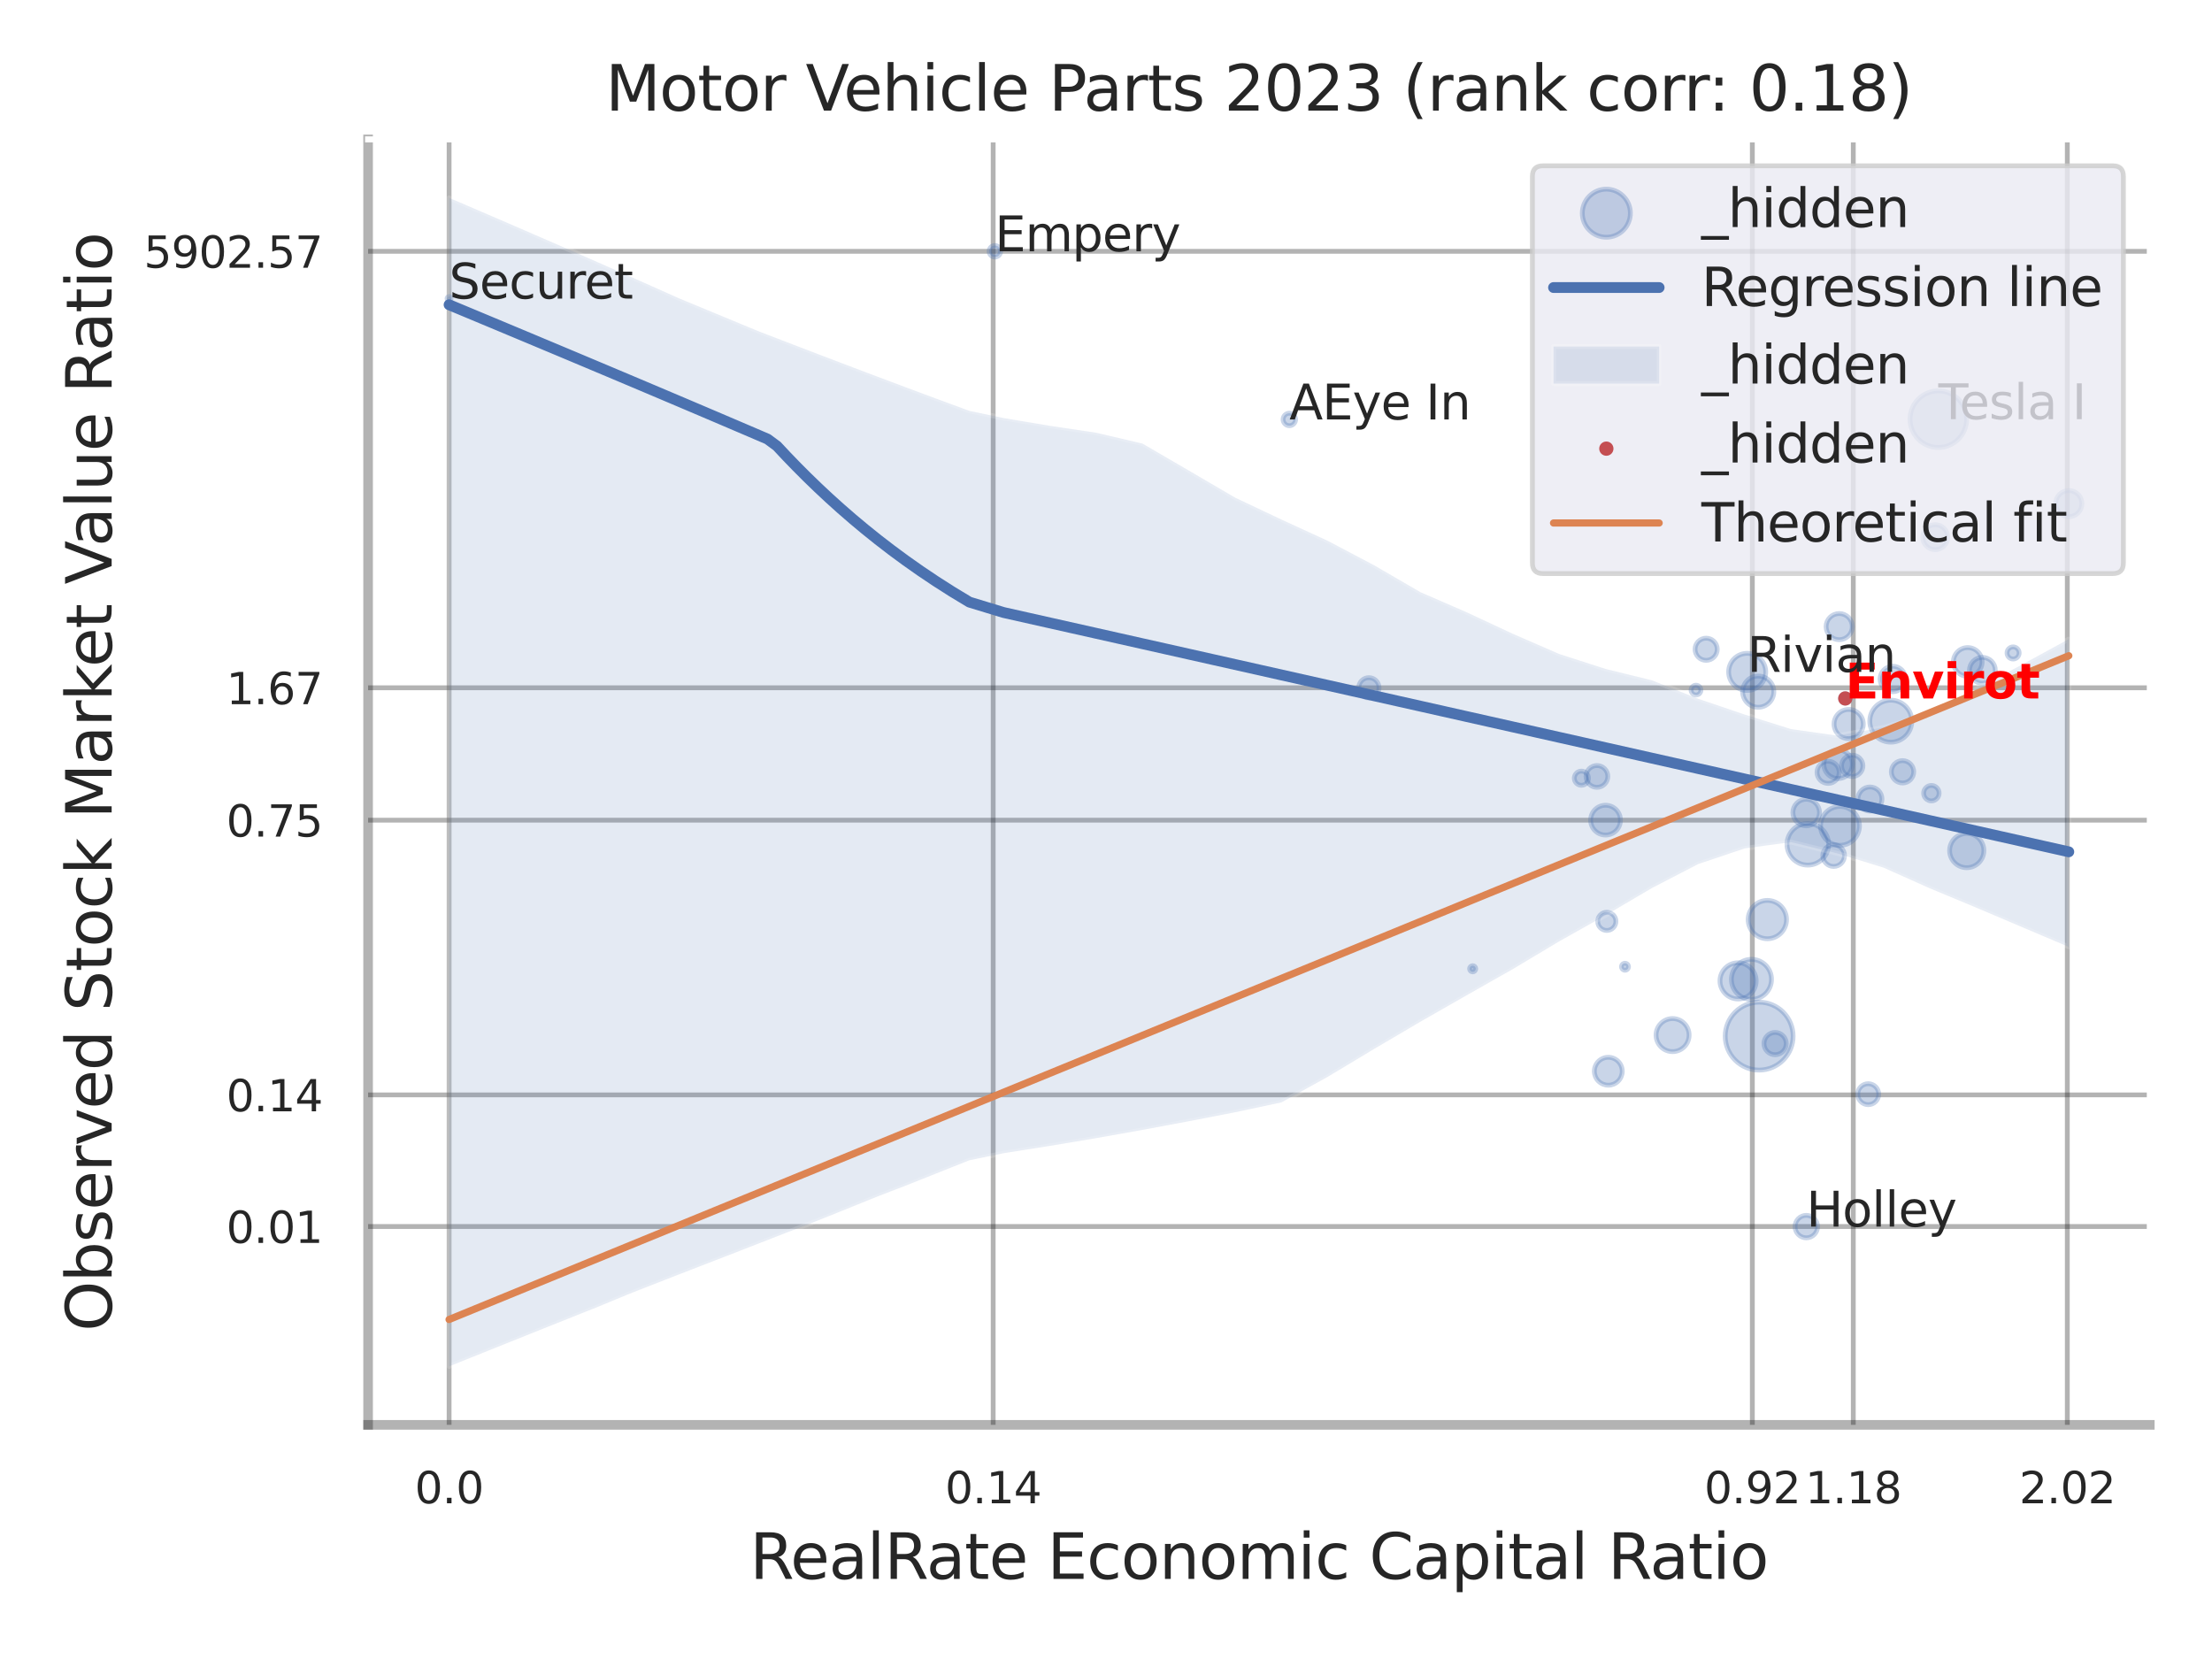 <?xml version="1.0" encoding="utf-8" standalone="no"?>
<!DOCTYPE svg PUBLIC "-//W3C//DTD SVG 1.1//EN"
  "http://www.w3.org/Graphics/SVG/1.1/DTD/svg11.dtd">
<svg xmlns:xlink="http://www.w3.org/1999/xlink" width="460.8pt" height="345.6pt" viewBox="0 0 460.8 345.6" xmlns="http://www.w3.org/2000/svg" version="1.1">
 <defs>
  <style type="text/css">*{stroke-linejoin: round; stroke-linecap: butt}</style>
 </defs>
 <g id="figure_1">
  <g id="patch_1">
   <path d="M 0 345.6 
L 460.8 345.6 
L 460.8 0 
L 0 0 
z
" style="fill: #ffffff"/>
  </g>
  <g id="axes_1">
   <g id="patch_2">
    <path d="M 76.68 296.82 
L 447.84 296.82 
L 447.84 29.04 
L 76.68 29.04 
z
" style="fill: #ffffff"/>
   </g>
   <g id="matplotlib.axis_1">
    <g id="xtick_1">
     <g id="line2d_1">
      <path d="M 93.557 296.82 
L 93.557 29.04 
" clip-path="url(#pb61da8e5bd)" style="fill: none; stroke: #000000; stroke-opacity: 0.3; stroke-linecap: round"/>
     </g>
     <g id="text_1">
      <!-- 0.0 -->
      <g style="fill: #262626" transform="translate(86.4 313.159) scale(0.09 -0.09)">
       <defs>
        <path id="DejaVuSans-30" d="M 2034 4250 
Q 1547 4250 1301 3770 
Q 1056 3291 1056 2328 
Q 1056 1369 1301 889 
Q 1547 409 2034 409 
Q 2525 409 2770 889 
Q 3016 1369 3016 2328 
Q 3016 3291 2770 3770 
Q 2525 4250 2034 4250 
z
M 2034 4750 
Q 2819 4750 3233 4129 
Q 3647 3509 3647 2328 
Q 3647 1150 3233 529 
Q 2819 -91 2034 -91 
Q 1250 -91 836 529 
Q 422 1150 422 2328 
Q 422 3509 836 4129 
Q 1250 4750 2034 4750 
z
" transform="scale(0.016)"/>
        <path id="DejaVuSans-2e" d="M 684 794 
L 1344 794 
L 1344 0 
L 684 0 
L 684 794 
z
" transform="scale(0.016)"/>
       </defs>
       <use xlink:href="#DejaVuSans-30"/>
       <use xlink:href="#DejaVuSans-2e" transform="translate(63.623 0)"/>
       <use xlink:href="#DejaVuSans-30" transform="translate(95.41 0)"/>
      </g>
     </g>
    </g>
    <g id="xtick_2">
     <g id="line2d_2">
      <path d="M 206.898 296.82 
L 206.898 29.04 
" clip-path="url(#pb61da8e5bd)" style="fill: none; stroke: #000000; stroke-opacity: 0.3; stroke-linecap: round"/>
     </g>
     <g id="text_2">
      <!-- 0.14 -->
      <g style="fill: #262626" transform="translate(196.879 313.159) scale(0.09 -0.09)">
       <defs>
        <path id="DejaVuSans-31" d="M 794 531 
L 1825 531 
L 1825 4091 
L 703 3866 
L 703 4441 
L 1819 4666 
L 2450 4666 
L 2450 531 
L 3481 531 
L 3481 0 
L 794 0 
L 794 531 
z
" transform="scale(0.016)"/>
        <path id="DejaVuSans-34" d="M 2419 4116 
L 825 1625 
L 2419 1625 
L 2419 4116 
z
M 2253 4666 
L 3047 4666 
L 3047 1625 
L 3713 1625 
L 3713 1100 
L 3047 1100 
L 3047 0 
L 2419 0 
L 2419 1100 
L 313 1100 
L 313 1709 
L 2253 4666 
z
" transform="scale(0.016)"/>
       </defs>
       <use xlink:href="#DejaVuSans-30"/>
       <use xlink:href="#DejaVuSans-2e" transform="translate(63.623 0)"/>
       <use xlink:href="#DejaVuSans-31" transform="translate(95.41 0)"/>
       <use xlink:href="#DejaVuSans-34" transform="translate(159.033 0)"/>
      </g>
     </g>
    </g>
    <g id="xtick_3">
     <g id="line2d_3">
      <path d="M 365.044 296.82 
L 365.044 29.04 
" clip-path="url(#pb61da8e5bd)" style="fill: none; stroke: #000000; stroke-opacity: 0.3; stroke-linecap: round"/>
     </g>
     <g id="text_3">
      <!-- 0.92 -->
      <g style="fill: #262626" transform="translate(355.025 313.159) scale(0.09 -0.09)">
       <defs>
        <path id="DejaVuSans-39" d="M 703 97 
L 703 672 
Q 941 559 1184 500 
Q 1428 441 1663 441 
Q 2288 441 2617 861 
Q 2947 1281 2994 2138 
Q 2813 1869 2534 1725 
Q 2256 1581 1919 1581 
Q 1219 1581 811 2004 
Q 403 2428 403 3163 
Q 403 3881 828 4315 
Q 1253 4750 1959 4750 
Q 2769 4750 3195 4129 
Q 3622 3509 3622 2328 
Q 3622 1225 3098 567 
Q 2575 -91 1691 -91 
Q 1453 -91 1209 -44 
Q 966 3 703 97 
z
M 1959 2075 
Q 2384 2075 2632 2365 
Q 2881 2656 2881 3163 
Q 2881 3666 2632 3958 
Q 2384 4250 1959 4250 
Q 1534 4250 1286 3958 
Q 1038 3666 1038 3163 
Q 1038 2656 1286 2365 
Q 1534 2075 1959 2075 
z
" transform="scale(0.016)"/>
        <path id="DejaVuSans-32" d="M 1228 531 
L 3431 531 
L 3431 0 
L 469 0 
L 469 531 
Q 828 903 1448 1529 
Q 2069 2156 2228 2338 
Q 2531 2678 2651 2914 
Q 2772 3150 2772 3378 
Q 2772 3750 2511 3984 
Q 2250 4219 1831 4219 
Q 1534 4219 1204 4116 
Q 875 4013 500 3803 
L 500 4441 
Q 881 4594 1212 4672 
Q 1544 4750 1819 4750 
Q 2544 4750 2975 4387 
Q 3406 4025 3406 3419 
Q 3406 3131 3298 2873 
Q 3191 2616 2906 2266 
Q 2828 2175 2409 1742 
Q 1991 1309 1228 531 
z
" transform="scale(0.016)"/>
       </defs>
       <use xlink:href="#DejaVuSans-30"/>
       <use xlink:href="#DejaVuSans-2e" transform="translate(63.623 0)"/>
       <use xlink:href="#DejaVuSans-39" transform="translate(95.41 0)"/>
       <use xlink:href="#DejaVuSans-32" transform="translate(159.033 0)"/>
      </g>
     </g>
    </g>
    <g id="xtick_4">
     <g id="line2d_4">
      <path d="M 386.074 296.82 
L 386.074 29.04 
" clip-path="url(#pb61da8e5bd)" style="fill: none; stroke: #000000; stroke-opacity: 0.3; stroke-linecap: round"/>
     </g>
     <g id="text_4">
      <!-- 1.18 -->
      <g style="fill: #262626" transform="translate(376.055 313.159) scale(0.09 -0.09)">
       <defs>
        <path id="DejaVuSans-38" d="M 2034 2216 
Q 1584 2216 1326 1975 
Q 1069 1734 1069 1313 
Q 1069 891 1326 650 
Q 1584 409 2034 409 
Q 2484 409 2743 651 
Q 3003 894 3003 1313 
Q 3003 1734 2745 1975 
Q 2488 2216 2034 2216 
z
M 1403 2484 
Q 997 2584 770 2862 
Q 544 3141 544 3541 
Q 544 4100 942 4425 
Q 1341 4750 2034 4750 
Q 2731 4750 3128 4425 
Q 3525 4100 3525 3541 
Q 3525 3141 3298 2862 
Q 3072 2584 2669 2484 
Q 3125 2378 3379 2068 
Q 3634 1759 3634 1313 
Q 3634 634 3220 271 
Q 2806 -91 2034 -91 
Q 1263 -91 848 271 
Q 434 634 434 1313 
Q 434 1759 690 2068 
Q 947 2378 1403 2484 
z
M 1172 3481 
Q 1172 3119 1398 2916 
Q 1625 2713 2034 2713 
Q 2441 2713 2670 2916 
Q 2900 3119 2900 3481 
Q 2900 3844 2670 4047 
Q 2441 4250 2034 4250 
Q 1625 4250 1398 4047 
Q 1172 3844 1172 3481 
z
" transform="scale(0.016)"/>
       </defs>
       <use xlink:href="#DejaVuSans-31"/>
       <use xlink:href="#DejaVuSans-2e" transform="translate(63.623 0)"/>
       <use xlink:href="#DejaVuSans-31" transform="translate(95.41 0)"/>
       <use xlink:href="#DejaVuSans-38" transform="translate(159.033 0)"/>
      </g>
     </g>
    </g>
    <g id="xtick_5">
     <g id="line2d_5">
      <path d="M 430.658 296.82 
L 430.658 29.04 
" clip-path="url(#pb61da8e5bd)" style="fill: none; stroke: #000000; stroke-opacity: 0.3; stroke-linecap: round"/>
     </g>
     <g id="text_5">
      <!-- 2.02 -->
      <g style="fill: #262626" transform="translate(420.638 313.159) scale(0.09 -0.09)">
       <use xlink:href="#DejaVuSans-32"/>
       <use xlink:href="#DejaVuSans-2e" transform="translate(63.623 0)"/>
       <use xlink:href="#DejaVuSans-30" transform="translate(95.41 0)"/>
       <use xlink:href="#DejaVuSans-32" transform="translate(159.033 0)"/>
      </g>
     </g>
    </g>
    <g id="xtick_6"/>
    <g id="xtick_7"/>
    <g id="xtick_8"/>
    <g id="text_6">
     <!-- RealRate Economic Capital Ratio -->
     <g style="fill: #262626" transform="translate(156.206 328.908) scale(0.13 -0.13)">
      <defs>
       <path id="DejaVuSans-52" d="M 2841 2188 
Q 3044 2119 3236 1894 
Q 3428 1669 3622 1275 
L 4263 0 
L 3584 0 
L 2988 1197 
Q 2756 1666 2539 1819 
Q 2322 1972 1947 1972 
L 1259 1972 
L 1259 0 
L 628 0 
L 628 4666 
L 2053 4666 
Q 2853 4666 3247 4331 
Q 3641 3997 3641 3322 
Q 3641 2881 3436 2590 
Q 3231 2300 2841 2188 
z
M 1259 4147 
L 1259 2491 
L 2053 2491 
Q 2509 2491 2742 2702 
Q 2975 2913 2975 3322 
Q 2975 3731 2742 3939 
Q 2509 4147 2053 4147 
L 1259 4147 
z
" transform="scale(0.016)"/>
       <path id="DejaVuSans-65" d="M 3597 1894 
L 3597 1613 
L 953 1613 
Q 991 1019 1311 708 
Q 1631 397 2203 397 
Q 2534 397 2845 478 
Q 3156 559 3463 722 
L 3463 178 
Q 3153 47 2828 -22 
Q 2503 -91 2169 -91 
Q 1331 -91 842 396 
Q 353 884 353 1716 
Q 353 2575 817 3079 
Q 1281 3584 2069 3584 
Q 2775 3584 3186 3129 
Q 3597 2675 3597 1894 
z
M 3022 2063 
Q 3016 2534 2758 2815 
Q 2500 3097 2075 3097 
Q 1594 3097 1305 2825 
Q 1016 2553 972 2059 
L 3022 2063 
z
" transform="scale(0.016)"/>
       <path id="DejaVuSans-61" d="M 2194 1759 
Q 1497 1759 1228 1600 
Q 959 1441 959 1056 
Q 959 750 1161 570 
Q 1363 391 1709 391 
Q 2188 391 2477 730 
Q 2766 1069 2766 1631 
L 2766 1759 
L 2194 1759 
z
M 3341 1997 
L 3341 0 
L 2766 0 
L 2766 531 
Q 2569 213 2275 61 
Q 1981 -91 1556 -91 
Q 1019 -91 701 211 
Q 384 513 384 1019 
Q 384 1609 779 1909 
Q 1175 2209 1959 2209 
L 2766 2209 
L 2766 2266 
Q 2766 2663 2505 2880 
Q 2244 3097 1772 3097 
Q 1472 3097 1187 3025 
Q 903 2953 641 2809 
L 641 3341 
Q 956 3463 1253 3523 
Q 1550 3584 1831 3584 
Q 2591 3584 2966 3190 
Q 3341 2797 3341 1997 
z
" transform="scale(0.016)"/>
       <path id="DejaVuSans-6c" d="M 603 4863 
L 1178 4863 
L 1178 0 
L 603 0 
L 603 4863 
z
" transform="scale(0.016)"/>
       <path id="DejaVuSans-74" d="M 1172 4494 
L 1172 3500 
L 2356 3500 
L 2356 3053 
L 1172 3053 
L 1172 1153 
Q 1172 725 1289 603 
Q 1406 481 1766 481 
L 2356 481 
L 2356 0 
L 1766 0 
Q 1100 0 847 248 
Q 594 497 594 1153 
L 594 3053 
L 172 3053 
L 172 3500 
L 594 3500 
L 594 4494 
L 1172 4494 
z
" transform="scale(0.016)"/>
       <path id="DejaVuSans-20" transform="scale(0.016)"/>
       <path id="DejaVuSans-45" d="M 628 4666 
L 3578 4666 
L 3578 4134 
L 1259 4134 
L 1259 2753 
L 3481 2753 
L 3481 2222 
L 1259 2222 
L 1259 531 
L 3634 531 
L 3634 0 
L 628 0 
L 628 4666 
z
" transform="scale(0.016)"/>
       <path id="DejaVuSans-63" d="M 3122 3366 
L 3122 2828 
Q 2878 2963 2633 3030 
Q 2388 3097 2138 3097 
Q 1578 3097 1268 2742 
Q 959 2388 959 1747 
Q 959 1106 1268 751 
Q 1578 397 2138 397 
Q 2388 397 2633 464 
Q 2878 531 3122 666 
L 3122 134 
Q 2881 22 2623 -34 
Q 2366 -91 2075 -91 
Q 1284 -91 818 406 
Q 353 903 353 1747 
Q 353 2603 823 3093 
Q 1294 3584 2113 3584 
Q 2378 3584 2631 3529 
Q 2884 3475 3122 3366 
z
" transform="scale(0.016)"/>
       <path id="DejaVuSans-6f" d="M 1959 3097 
Q 1497 3097 1228 2736 
Q 959 2375 959 1747 
Q 959 1119 1226 758 
Q 1494 397 1959 397 
Q 2419 397 2687 759 
Q 2956 1122 2956 1747 
Q 2956 2369 2687 2733 
Q 2419 3097 1959 3097 
z
M 1959 3584 
Q 2709 3584 3137 3096 
Q 3566 2609 3566 1747 
Q 3566 888 3137 398 
Q 2709 -91 1959 -91 
Q 1206 -91 779 398 
Q 353 888 353 1747 
Q 353 2609 779 3096 
Q 1206 3584 1959 3584 
z
" transform="scale(0.016)"/>
       <path id="DejaVuSans-6e" d="M 3513 2113 
L 3513 0 
L 2938 0 
L 2938 2094 
Q 2938 2591 2744 2837 
Q 2550 3084 2163 3084 
Q 1697 3084 1428 2787 
Q 1159 2491 1159 1978 
L 1159 0 
L 581 0 
L 581 3500 
L 1159 3500 
L 1159 2956 
Q 1366 3272 1645 3428 
Q 1925 3584 2291 3584 
Q 2894 3584 3203 3211 
Q 3513 2838 3513 2113 
z
" transform="scale(0.016)"/>
       <path id="DejaVuSans-6d" d="M 3328 2828 
Q 3544 3216 3844 3400 
Q 4144 3584 4550 3584 
Q 5097 3584 5394 3201 
Q 5691 2819 5691 2113 
L 5691 0 
L 5113 0 
L 5113 2094 
Q 5113 2597 4934 2840 
Q 4756 3084 4391 3084 
Q 3944 3084 3684 2787 
Q 3425 2491 3425 1978 
L 3425 0 
L 2847 0 
L 2847 2094 
Q 2847 2600 2669 2842 
Q 2491 3084 2119 3084 
Q 1678 3084 1418 2786 
Q 1159 2488 1159 1978 
L 1159 0 
L 581 0 
L 581 3500 
L 1159 3500 
L 1159 2956 
Q 1356 3278 1631 3431 
Q 1906 3584 2284 3584 
Q 2666 3584 2933 3390 
Q 3200 3197 3328 2828 
z
" transform="scale(0.016)"/>
       <path id="DejaVuSans-69" d="M 603 3500 
L 1178 3500 
L 1178 0 
L 603 0 
L 603 3500 
z
M 603 4863 
L 1178 4863 
L 1178 4134 
L 603 4134 
L 603 4863 
z
" transform="scale(0.016)"/>
       <path id="DejaVuSans-43" d="M 4122 4306 
L 4122 3641 
Q 3803 3938 3442 4084 
Q 3081 4231 2675 4231 
Q 1875 4231 1450 3742 
Q 1025 3253 1025 2328 
Q 1025 1406 1450 917 
Q 1875 428 2675 428 
Q 3081 428 3442 575 
Q 3803 722 4122 1019 
L 4122 359 
Q 3791 134 3420 21 
Q 3050 -91 2638 -91 
Q 1578 -91 968 557 
Q 359 1206 359 2328 
Q 359 3453 968 4101 
Q 1578 4750 2638 4750 
Q 3056 4750 3426 4639 
Q 3797 4528 4122 4306 
z
" transform="scale(0.016)"/>
       <path id="DejaVuSans-70" d="M 1159 525 
L 1159 -1331 
L 581 -1331 
L 581 3500 
L 1159 3500 
L 1159 2969 
Q 1341 3281 1617 3432 
Q 1894 3584 2278 3584 
Q 2916 3584 3314 3078 
Q 3713 2572 3713 1747 
Q 3713 922 3314 415 
Q 2916 -91 2278 -91 
Q 1894 -91 1617 61 
Q 1341 213 1159 525 
z
M 3116 1747 
Q 3116 2381 2855 2742 
Q 2594 3103 2138 3103 
Q 1681 3103 1420 2742 
Q 1159 2381 1159 1747 
Q 1159 1113 1420 752 
Q 1681 391 2138 391 
Q 2594 391 2855 752 
Q 3116 1113 3116 1747 
z
" transform="scale(0.016)"/>
      </defs>
      <use xlink:href="#DejaVuSans-52"/>
      <use xlink:href="#DejaVuSans-65" transform="translate(64.982 0)"/>
      <use xlink:href="#DejaVuSans-61" transform="translate(126.506 0)"/>
      <use xlink:href="#DejaVuSans-6c" transform="translate(187.785 0)"/>
      <use xlink:href="#DejaVuSans-52" transform="translate(215.568 0)"/>
      <use xlink:href="#DejaVuSans-61" transform="translate(282.801 0)"/>
      <use xlink:href="#DejaVuSans-74" transform="translate(344.08 0)"/>
      <use xlink:href="#DejaVuSans-65" transform="translate(383.289 0)"/>
      <use xlink:href="#DejaVuSans-20" transform="translate(444.812 0)"/>
      <use xlink:href="#DejaVuSans-45" transform="translate(476.6 0)"/>
      <use xlink:href="#DejaVuSans-63" transform="translate(539.783 0)"/>
      <use xlink:href="#DejaVuSans-6f" transform="translate(594.764 0)"/>
      <use xlink:href="#DejaVuSans-6e" transform="translate(655.945 0)"/>
      <use xlink:href="#DejaVuSans-6f" transform="translate(719.324 0)"/>
      <use xlink:href="#DejaVuSans-6d" transform="translate(780.506 0)"/>
      <use xlink:href="#DejaVuSans-69" transform="translate(877.918 0)"/>
      <use xlink:href="#DejaVuSans-63" transform="translate(905.701 0)"/>
      <use xlink:href="#DejaVuSans-20" transform="translate(960.682 0)"/>
      <use xlink:href="#DejaVuSans-43" transform="translate(992.469 0)"/>
      <use xlink:href="#DejaVuSans-61" transform="translate(1062.293 0)"/>
      <use xlink:href="#DejaVuSans-70" transform="translate(1123.572 0)"/>
      <use xlink:href="#DejaVuSans-69" transform="translate(1187.049 0)"/>
      <use xlink:href="#DejaVuSans-74" transform="translate(1214.832 0)"/>
      <use xlink:href="#DejaVuSans-61" transform="translate(1254.041 0)"/>
      <use xlink:href="#DejaVuSans-6c" transform="translate(1315.32 0)"/>
      <use xlink:href="#DejaVuSans-20" transform="translate(1343.104 0)"/>
      <use xlink:href="#DejaVuSans-52" transform="translate(1374.891 0)"/>
      <use xlink:href="#DejaVuSans-61" transform="translate(1442.123 0)"/>
      <use xlink:href="#DejaVuSans-74" transform="translate(1503.402 0)"/>
      <use xlink:href="#DejaVuSans-69" transform="translate(1542.611 0)"/>
      <use xlink:href="#DejaVuSans-6f" transform="translate(1570.395 0)"/>
     </g>
    </g>
   </g>
   <g id="matplotlib.axis_2">
    <g id="ytick_1">
     <g id="line2d_6">
      <path d="M 76.68 255.504 
L 447.84 255.504 
" clip-path="url(#pb61da8e5bd)" style="fill: none; stroke: #000000; stroke-opacity: 0.3; stroke-linecap: round"/>
     </g>
     <g id="text_7">
      <!-- 0.01 -->
      <g style="fill: #262626" transform="translate(47.141 258.923) scale(0.09 -0.09)">
       <use xlink:href="#DejaVuSans-30"/>
       <use xlink:href="#DejaVuSans-2e" transform="translate(63.623 0)"/>
       <use xlink:href="#DejaVuSans-30" transform="translate(95.41 0)"/>
       <use xlink:href="#DejaVuSans-31" transform="translate(159.033 0)"/>
      </g>
     </g>
    </g>
    <g id="ytick_2">
     <g id="line2d_7">
      <path d="M 76.68 228.082 
L 447.84 228.082 
" clip-path="url(#pb61da8e5bd)" style="fill: none; stroke: #000000; stroke-opacity: 0.3; stroke-linecap: round"/>
     </g>
     <g id="text_8">
      <!-- 0.14 -->
      <g style="fill: #262626" transform="translate(47.141 231.501) scale(0.09 -0.09)">
       <use xlink:href="#DejaVuSans-30"/>
       <use xlink:href="#DejaVuSans-2e" transform="translate(63.623 0)"/>
       <use xlink:href="#DejaVuSans-31" transform="translate(95.41 0)"/>
       <use xlink:href="#DejaVuSans-34" transform="translate(159.033 0)"/>
      </g>
     </g>
    </g>
    <g id="ytick_3">
     <g id="line2d_8">
      <path d="M 76.68 170.856 
L 447.84 170.856 
" clip-path="url(#pb61da8e5bd)" style="fill: none; stroke: #000000; stroke-opacity: 0.3; stroke-linecap: round"/>
     </g>
     <g id="text_9">
      <!-- 0.75 -->
      <g style="fill: #262626" transform="translate(47.141 174.275) scale(0.09 -0.09)">
       <defs>
        <path id="DejaVuSans-37" d="M 525 4666 
L 3525 4666 
L 3525 4397 
L 1831 0 
L 1172 0 
L 2766 4134 
L 525 4134 
L 525 4666 
z
" transform="scale(0.016)"/>
        <path id="DejaVuSans-35" d="M 691 4666 
L 3169 4666 
L 3169 4134 
L 1269 4134 
L 1269 2991 
Q 1406 3038 1543 3061 
Q 1681 3084 1819 3084 
Q 2600 3084 3056 2656 
Q 3513 2228 3513 1497 
Q 3513 744 3044 326 
Q 2575 -91 1722 -91 
Q 1428 -91 1123 -41 
Q 819 9 494 109 
L 494 744 
Q 775 591 1075 516 
Q 1375 441 1709 441 
Q 2250 441 2565 725 
Q 2881 1009 2881 1497 
Q 2881 1984 2565 2268 
Q 2250 2553 1709 2553 
Q 1456 2553 1204 2497 
Q 953 2441 691 2322 
L 691 4666 
z
" transform="scale(0.016)"/>
       </defs>
       <use xlink:href="#DejaVuSans-30"/>
       <use xlink:href="#DejaVuSans-2e" transform="translate(63.623 0)"/>
       <use xlink:href="#DejaVuSans-37" transform="translate(95.41 0)"/>
       <use xlink:href="#DejaVuSans-35" transform="translate(159.033 0)"/>
      </g>
     </g>
    </g>
    <g id="ytick_4">
     <g id="line2d_9">
      <path d="M 76.68 143.277 
L 447.84 143.277 
" clip-path="url(#pb61da8e5bd)" style="fill: none; stroke: #000000; stroke-opacity: 0.3; stroke-linecap: round"/>
     </g>
     <g id="text_10">
      <!-- 1.67 -->
      <g style="fill: #262626" transform="translate(47.141 146.696) scale(0.09 -0.09)">
       <defs>
        <path id="DejaVuSans-36" d="M 2113 2584 
Q 1688 2584 1439 2293 
Q 1191 2003 1191 1497 
Q 1191 994 1439 701 
Q 1688 409 2113 409 
Q 2538 409 2786 701 
Q 3034 994 3034 1497 
Q 3034 2003 2786 2293 
Q 2538 2584 2113 2584 
z
M 3366 4563 
L 3366 3988 
Q 3128 4100 2886 4159 
Q 2644 4219 2406 4219 
Q 1781 4219 1451 3797 
Q 1122 3375 1075 2522 
Q 1259 2794 1537 2939 
Q 1816 3084 2150 3084 
Q 2853 3084 3261 2657 
Q 3669 2231 3669 1497 
Q 3669 778 3244 343 
Q 2819 -91 2113 -91 
Q 1303 -91 875 529 
Q 447 1150 447 2328 
Q 447 3434 972 4092 
Q 1497 4750 2381 4750 
Q 2619 4750 2861 4703 
Q 3103 4656 3366 4563 
z
" transform="scale(0.016)"/>
       </defs>
       <use xlink:href="#DejaVuSans-31"/>
       <use xlink:href="#DejaVuSans-2e" transform="translate(63.623 0)"/>
       <use xlink:href="#DejaVuSans-36" transform="translate(95.41 0)"/>
       <use xlink:href="#DejaVuSans-37" transform="translate(159.033 0)"/>
      </g>
     </g>
    </g>
    <g id="ytick_5">
     <g id="line2d_10">
      <path d="M 76.68 52.354 
L 447.84 52.354 
" clip-path="url(#pb61da8e5bd)" style="fill: none; stroke: #000000; stroke-opacity: 0.3; stroke-linecap: round"/>
     </g>
     <g id="text_11">
      <!-- 5902.57 -->
      <g style="fill: #262626" transform="translate(29.962 55.773) scale(0.09 -0.09)">
       <use xlink:href="#DejaVuSans-35"/>
       <use xlink:href="#DejaVuSans-39" transform="translate(63.623 0)"/>
       <use xlink:href="#DejaVuSans-30" transform="translate(127.246 0)"/>
       <use xlink:href="#DejaVuSans-32" transform="translate(190.869 0)"/>
       <use xlink:href="#DejaVuSans-2e" transform="translate(254.492 0)"/>
       <use xlink:href="#DejaVuSans-35" transform="translate(286.279 0)"/>
       <use xlink:href="#DejaVuSans-37" transform="translate(349.902 0)"/>
      </g>
     </g>
    </g>
    <g id="ytick_6"/>
    <g id="ytick_7"/>
    <g id="ytick_8"/>
    <g id="ytick_9"/>
    <g id="ytick_10"/>
    <g id="text_12">
     <!-- Observed Stock Market Value Ratio -->
     <g style="fill: #262626" transform="translate(23.259 277.332) rotate(-90) scale(0.13 -0.13)">
      <defs>
       <path id="DejaVuSans-4f" d="M 2522 4238 
Q 1834 4238 1429 3725 
Q 1025 3213 1025 2328 
Q 1025 1447 1429 934 
Q 1834 422 2522 422 
Q 3209 422 3611 934 
Q 4013 1447 4013 2328 
Q 4013 3213 3611 3725 
Q 3209 4238 2522 4238 
z
M 2522 4750 
Q 3503 4750 4090 4092 
Q 4678 3434 4678 2328 
Q 4678 1225 4090 567 
Q 3503 -91 2522 -91 
Q 1538 -91 948 565 
Q 359 1222 359 2328 
Q 359 3434 948 4092 
Q 1538 4750 2522 4750 
z
" transform="scale(0.016)"/>
       <path id="DejaVuSans-62" d="M 3116 1747 
Q 3116 2381 2855 2742 
Q 2594 3103 2138 3103 
Q 1681 3103 1420 2742 
Q 1159 2381 1159 1747 
Q 1159 1113 1420 752 
Q 1681 391 2138 391 
Q 2594 391 2855 752 
Q 3116 1113 3116 1747 
z
M 1159 2969 
Q 1341 3281 1617 3432 
Q 1894 3584 2278 3584 
Q 2916 3584 3314 3078 
Q 3713 2572 3713 1747 
Q 3713 922 3314 415 
Q 2916 -91 2278 -91 
Q 1894 -91 1617 61 
Q 1341 213 1159 525 
L 1159 0 
L 581 0 
L 581 4863 
L 1159 4863 
L 1159 2969 
z
" transform="scale(0.016)"/>
       <path id="DejaVuSans-73" d="M 2834 3397 
L 2834 2853 
Q 2591 2978 2328 3040 
Q 2066 3103 1784 3103 
Q 1356 3103 1142 2972 
Q 928 2841 928 2578 
Q 928 2378 1081 2264 
Q 1234 2150 1697 2047 
L 1894 2003 
Q 2506 1872 2764 1633 
Q 3022 1394 3022 966 
Q 3022 478 2636 193 
Q 2250 -91 1575 -91 
Q 1294 -91 989 -36 
Q 684 19 347 128 
L 347 722 
Q 666 556 975 473 
Q 1284 391 1588 391 
Q 1994 391 2212 530 
Q 2431 669 2431 922 
Q 2431 1156 2273 1281 
Q 2116 1406 1581 1522 
L 1381 1569 
Q 847 1681 609 1914 
Q 372 2147 372 2553 
Q 372 3047 722 3315 
Q 1072 3584 1716 3584 
Q 2034 3584 2315 3537 
Q 2597 3491 2834 3397 
z
" transform="scale(0.016)"/>
       <path id="DejaVuSans-72" d="M 2631 2963 
Q 2534 3019 2420 3045 
Q 2306 3072 2169 3072 
Q 1681 3072 1420 2755 
Q 1159 2438 1159 1844 
L 1159 0 
L 581 0 
L 581 3500 
L 1159 3500 
L 1159 2956 
Q 1341 3275 1631 3429 
Q 1922 3584 2338 3584 
Q 2397 3584 2469 3576 
Q 2541 3569 2628 3553 
L 2631 2963 
z
" transform="scale(0.016)"/>
       <path id="DejaVuSans-76" d="M 191 3500 
L 800 3500 
L 1894 563 
L 2988 3500 
L 3597 3500 
L 2284 0 
L 1503 0 
L 191 3500 
z
" transform="scale(0.016)"/>
       <path id="DejaVuSans-64" d="M 2906 2969 
L 2906 4863 
L 3481 4863 
L 3481 0 
L 2906 0 
L 2906 525 
Q 2725 213 2448 61 
Q 2172 -91 1784 -91 
Q 1150 -91 751 415 
Q 353 922 353 1747 
Q 353 2572 751 3078 
Q 1150 3584 1784 3584 
Q 2172 3584 2448 3432 
Q 2725 3281 2906 2969 
z
M 947 1747 
Q 947 1113 1208 752 
Q 1469 391 1925 391 
Q 2381 391 2643 752 
Q 2906 1113 2906 1747 
Q 2906 2381 2643 2742 
Q 2381 3103 1925 3103 
Q 1469 3103 1208 2742 
Q 947 2381 947 1747 
z
" transform="scale(0.016)"/>
       <path id="DejaVuSans-53" d="M 3425 4513 
L 3425 3897 
Q 3066 4069 2747 4153 
Q 2428 4238 2131 4238 
Q 1616 4238 1336 4038 
Q 1056 3838 1056 3469 
Q 1056 3159 1242 3001 
Q 1428 2844 1947 2747 
L 2328 2669 
Q 3034 2534 3370 2195 
Q 3706 1856 3706 1288 
Q 3706 609 3251 259 
Q 2797 -91 1919 -91 
Q 1588 -91 1214 -16 
Q 841 59 441 206 
L 441 856 
Q 825 641 1194 531 
Q 1563 422 1919 422 
Q 2459 422 2753 634 
Q 3047 847 3047 1241 
Q 3047 1584 2836 1778 
Q 2625 1972 2144 2069 
L 1759 2144 
Q 1053 2284 737 2584 
Q 422 2884 422 3419 
Q 422 4038 858 4394 
Q 1294 4750 2059 4750 
Q 2388 4750 2728 4690 
Q 3069 4631 3425 4513 
z
" transform="scale(0.016)"/>
       <path id="DejaVuSans-6b" d="M 581 4863 
L 1159 4863 
L 1159 1991 
L 2875 3500 
L 3609 3500 
L 1753 1863 
L 3688 0 
L 2938 0 
L 1159 1709 
L 1159 0 
L 581 0 
L 581 4863 
z
" transform="scale(0.016)"/>
       <path id="DejaVuSans-4d" d="M 628 4666 
L 1569 4666 
L 2759 1491 
L 3956 4666 
L 4897 4666 
L 4897 0 
L 4281 0 
L 4281 4097 
L 3078 897 
L 2444 897 
L 1241 4097 
L 1241 0 
L 628 0 
L 628 4666 
z
" transform="scale(0.016)"/>
       <path id="DejaVuSans-56" d="M 1831 0 
L 50 4666 
L 709 4666 
L 2188 738 
L 3669 4666 
L 4325 4666 
L 2547 0 
L 1831 0 
z
" transform="scale(0.016)"/>
       <path id="DejaVuSans-75" d="M 544 1381 
L 544 3500 
L 1119 3500 
L 1119 1403 
Q 1119 906 1312 657 
Q 1506 409 1894 409 
Q 2359 409 2629 706 
Q 2900 1003 2900 1516 
L 2900 3500 
L 3475 3500 
L 3475 0 
L 2900 0 
L 2900 538 
Q 2691 219 2414 64 
Q 2138 -91 1772 -91 
Q 1169 -91 856 284 
Q 544 659 544 1381 
z
M 1991 3584 
L 1991 3584 
z
" transform="scale(0.016)"/>
      </defs>
      <use xlink:href="#DejaVuSans-4f"/>
      <use xlink:href="#DejaVuSans-62" transform="translate(78.711 0)"/>
      <use xlink:href="#DejaVuSans-73" transform="translate(142.188 0)"/>
      <use xlink:href="#DejaVuSans-65" transform="translate(194.287 0)"/>
      <use xlink:href="#DejaVuSans-72" transform="translate(255.811 0)"/>
      <use xlink:href="#DejaVuSans-76" transform="translate(296.924 0)"/>
      <use xlink:href="#DejaVuSans-65" transform="translate(356.104 0)"/>
      <use xlink:href="#DejaVuSans-64" transform="translate(417.627 0)"/>
      <use xlink:href="#DejaVuSans-20" transform="translate(481.104 0)"/>
      <use xlink:href="#DejaVuSans-53" transform="translate(512.891 0)"/>
      <use xlink:href="#DejaVuSans-74" transform="translate(576.367 0)"/>
      <use xlink:href="#DejaVuSans-6f" transform="translate(615.576 0)"/>
      <use xlink:href="#DejaVuSans-63" transform="translate(676.758 0)"/>
      <use xlink:href="#DejaVuSans-6b" transform="translate(731.738 0)"/>
      <use xlink:href="#DejaVuSans-20" transform="translate(789.648 0)"/>
      <use xlink:href="#DejaVuSans-4d" transform="translate(821.436 0)"/>
      <use xlink:href="#DejaVuSans-61" transform="translate(907.715 0)"/>
      <use xlink:href="#DejaVuSans-72" transform="translate(968.994 0)"/>
      <use xlink:href="#DejaVuSans-6b" transform="translate(1010.107 0)"/>
      <use xlink:href="#DejaVuSans-65" transform="translate(1064.393 0)"/>
      <use xlink:href="#DejaVuSans-74" transform="translate(1125.916 0)"/>
      <use xlink:href="#DejaVuSans-20" transform="translate(1165.125 0)"/>
      <use xlink:href="#DejaVuSans-56" transform="translate(1196.912 0)"/>
      <use xlink:href="#DejaVuSans-61" transform="translate(1257.57 0)"/>
      <use xlink:href="#DejaVuSans-6c" transform="translate(1318.85 0)"/>
      <use xlink:href="#DejaVuSans-75" transform="translate(1346.633 0)"/>
      <use xlink:href="#DejaVuSans-65" transform="translate(1410.012 0)"/>
      <use xlink:href="#DejaVuSans-20" transform="translate(1471.535 0)"/>
      <use xlink:href="#DejaVuSans-52" transform="translate(1503.322 0)"/>
      <use xlink:href="#DejaVuSans-61" transform="translate(1570.555 0)"/>
      <use xlink:href="#DejaVuSans-74" transform="translate(1631.834 0)"/>
      <use xlink:href="#DejaVuSans-69" transform="translate(1671.043 0)"/>
      <use xlink:href="#DejaVuSans-6f" transform="translate(1698.826 0)"/>
     </g>
    </g>
   </g>
   <g id="PathCollection_1">
    <path d="M 362.071 208.105 
C 363.071 208.105 364.03 207.708 364.737 207.001 
C 365.444 206.294 365.841 205.335 365.841 204.335 
C 365.841 203.335 365.444 202.376 364.737 201.669 
C 364.03 200.963 363.071 200.565 362.071 200.565 
C 361.072 200.565 360.113 200.963 359.406 201.669 
C 358.699 202.376 358.301 203.335 358.301 204.335 
C 358.301 205.335 358.699 206.294 359.406 207.001 
C 360.113 207.708 361.072 208.105 362.071 208.105 
z
" clip-path="url(#pb61da8e5bd)" style="fill: #4c72b0; fill-opacity: 0.3; stroke: #4c72b0; stroke-opacity: 0.3"/>
    <path d="M 383.14 133.264 
C 383.864 133.264 384.558 132.977 385.069 132.465 
C 385.581 131.953 385.868 131.259 385.868 130.536 
C 385.868 129.812 385.581 129.118 385.069 128.606 
C 384.558 128.095 383.864 127.807 383.14 127.807 
C 382.416 127.807 381.722 128.095 381.211 128.606 
C 380.699 129.118 380.412 129.812 380.412 130.536 
C 380.412 131.259 380.699 131.953 381.211 132.465 
C 381.722 132.977 382.416 133.264 383.14 133.264 
z
" clip-path="url(#pb61da8e5bd)" style="fill: #4c72b0; fill-opacity: 0.3; stroke: #4c72b0; stroke-opacity: 0.3"/>
    <path d="M 382.911 162.186 
C 383.702 162.186 384.46 161.872 385.019 161.313 
C 385.578 160.754 385.892 159.995 385.892 159.205 
C 385.892 158.414 385.578 157.656 385.019 157.097 
C 384.46 156.538 383.702 156.224 382.911 156.224 
C 382.121 156.224 381.363 156.538 380.804 157.097 
C 380.245 157.656 379.93 158.414 379.93 159.205 
C 379.93 159.995 380.245 160.754 380.804 161.313 
C 381.363 161.872 382.121 162.186 382.911 162.186 
z
" clip-path="url(#pb61da8e5bd)" style="fill: #4c72b0; fill-opacity: 0.3; stroke: #4c72b0; stroke-opacity: 0.3"/>
    <path d="M 389.539 168.967 
C 390.205 168.967 390.844 168.702 391.315 168.231 
C 391.787 167.76 392.051 167.121 392.051 166.455 
C 392.051 165.788 391.787 165.149 391.315 164.678 
C 390.844 164.207 390.205 163.942 389.539 163.942 
C 388.873 163.942 388.234 164.207 387.763 164.678 
C 387.292 165.149 387.027 165.788 387.027 166.455 
C 387.027 167.121 387.292 167.76 387.763 168.231 
C 388.234 168.702 388.873 168.967 389.539 168.967 
z
" clip-path="url(#pb61da8e5bd)" style="fill: #4c72b0; fill-opacity: 0.3; stroke: #4c72b0; stroke-opacity: 0.3"/>
    <path d="M 403.14 114.504 
C 403.83 114.504 404.492 114.229 404.981 113.741 
C 405.469 113.253 405.743 112.591 405.743 111.9 
C 405.743 111.21 405.469 110.547 404.981 110.059 
C 404.492 109.571 403.83 109.296 403.14 109.296 
C 402.449 109.296 401.787 109.571 401.298 110.059 
C 400.81 110.547 400.536 111.21 400.536 111.9 
C 400.536 112.591 400.81 113.253 401.298 113.741 
C 401.787 114.229 402.449 114.504 403.14 114.504 
z
" clip-path="url(#pb61da8e5bd)" style="fill: #4c72b0; fill-opacity: 0.3; stroke: #4c72b0; stroke-opacity: 0.3"/>
    <path d="M 430.969 107.652 
C 431.695 107.652 432.392 107.364 432.905 106.85 
C 433.418 106.337 433.707 105.64 433.707 104.914 
C 433.707 104.188 433.418 103.492 432.905 102.979 
C 432.392 102.465 431.695 102.177 430.969 102.177 
C 430.243 102.177 429.547 102.465 429.033 102.979 
C 428.52 103.492 428.231 104.188 428.231 104.914 
C 428.231 105.64 428.52 106.337 429.033 106.85 
C 429.547 107.364 430.243 107.652 430.969 107.652 
z
" clip-path="url(#pb61da8e5bd)" style="fill: #4c72b0; fill-opacity: 0.3; stroke: #4c72b0; stroke-opacity: 0.3"/>
    <path d="M 385.85 161.77 
C 386.442 161.77 387.009 161.535 387.427 161.117 
C 387.845 160.698 388.08 160.131 388.08 159.54 
C 388.08 158.949 387.845 158.382 387.427 157.963 
C 387.009 157.545 386.442 157.31 385.85 157.31 
C 385.259 157.31 384.692 157.545 384.274 157.963 
C 383.856 158.382 383.621 158.949 383.621 159.54 
C 383.621 160.131 383.856 160.698 384.274 161.117 
C 384.692 161.535 385.259 161.77 385.85 161.77 
z
" clip-path="url(#pb61da8e5bd)" style="fill: #4c72b0; fill-opacity: 0.3; stroke: #4c72b0; stroke-opacity: 0.3"/>
    <path d="M 385.111 153.878 
C 385.918 153.878 386.693 153.557 387.263 152.986 
C 387.834 152.415 388.155 151.641 388.155 150.834 
C 388.155 150.026 387.834 149.252 387.263 148.681 
C 386.693 148.11 385.918 147.79 385.111 147.79 
C 384.304 147.79 383.529 148.11 382.959 148.681 
C 382.388 149.252 382.067 150.026 382.067 150.834 
C 382.067 151.641 382.388 152.415 382.959 152.986 
C 383.529 153.557 384.304 153.878 385.111 153.878 
z
" clip-path="url(#pb61da8e5bd)" style="fill: #4c72b0; fill-opacity: 0.3; stroke: #4c72b0; stroke-opacity: 0.3"/>
    <path d="M 409.709 180.759 
C 410.656 180.759 411.564 180.383 412.234 179.713 
C 412.903 179.044 413.279 178.136 413.279 177.189 
C 413.279 176.242 412.903 175.334 412.234 174.665 
C 411.564 173.995 410.656 173.619 409.709 173.619 
C 408.763 173.619 407.855 173.995 407.185 174.665 
C 406.516 175.334 406.14 176.242 406.14 177.189 
C 406.14 178.136 406.516 179.044 407.185 179.713 
C 407.855 180.383 408.763 180.759 409.709 180.759 
z
" clip-path="url(#pb61da8e5bd)" style="fill: #4c72b0; fill-opacity: 0.3; stroke: #4c72b0; stroke-opacity: 0.3"/>
    <path d="M 364.861 208.197 
C 365.968 208.197 367.031 207.757 367.814 206.973 
C 368.597 206.19 369.037 205.128 369.037 204.02 
C 369.037 202.913 368.597 201.851 367.814 201.067 
C 367.031 200.284 365.968 199.844 364.861 199.844 
C 363.753 199.844 362.691 200.284 361.908 201.067 
C 361.125 201.851 360.685 202.913 360.685 204.02 
C 360.685 205.128 361.125 206.19 361.908 206.973 
C 362.691 207.757 363.753 208.197 364.861 208.197 
z
" clip-path="url(#pb61da8e5bd)" style="fill: #4c72b0; fill-opacity: 0.3; stroke: #4c72b0; stroke-opacity: 0.3"/>
    <path d="M 376.599 180.216 
C 377.748 180.216 378.851 179.759 379.664 178.946 
C 380.476 178.133 380.933 177.031 380.933 175.881 
C 380.933 174.732 380.476 173.63 379.664 172.817 
C 378.851 172.004 377.748 171.547 376.599 171.547 
C 375.449 171.547 374.347 172.004 373.534 172.817 
C 372.721 173.63 372.265 174.732 372.265 175.881 
C 372.265 177.031 372.721 178.133 373.534 178.946 
C 374.347 179.759 375.449 180.216 376.599 180.216 
z
" clip-path="url(#pb61da8e5bd)" style="fill: #4c72b0; fill-opacity: 0.3; stroke: #4c72b0; stroke-opacity: 0.3"/>
    <path d="M 412.967 142.334 
C 413.681 142.334 414.367 142.05 414.872 141.545 
C 415.378 141.039 415.662 140.354 415.662 139.639 
C 415.662 138.924 415.378 138.238 414.872 137.733 
C 414.367 137.227 413.681 136.943 412.967 136.943 
C 412.252 136.943 411.566 137.227 411.061 137.733 
C 410.555 138.238 410.271 138.924 410.271 139.639 
C 410.271 140.354 410.555 141.039 411.061 141.545 
C 411.566 142.05 412.252 142.334 412.967 142.334 
z
" clip-path="url(#pb61da8e5bd)" style="fill: #4c72b0; fill-opacity: 0.3; stroke: #4c72b0; stroke-opacity: 0.3"/>
    <path d="M 383.307 176.099 
C 384.382 176.099 385.414 175.672 386.174 174.912 
C 386.934 174.152 387.361 173.121 387.361 172.046 
C 387.361 170.971 386.934 169.94 386.174 169.18 
C 385.414 168.42 384.382 167.993 383.307 167.993 
C 382.232 167.993 381.201 168.42 380.441 169.18 
C 379.681 169.94 379.254 170.971 379.254 172.046 
C 379.254 173.121 379.681 174.152 380.441 174.912 
C 381.201 175.672 382.232 176.099 383.307 176.099 
z
" clip-path="url(#pb61da8e5bd)" style="fill: #4c72b0; fill-opacity: 0.3; stroke: #4c72b0; stroke-opacity: 0.3"/>
    <path d="M 369.787 219.718 
C 370.402 219.718 370.993 219.474 371.428 219.038 
C 371.863 218.603 372.108 218.013 372.108 217.397 
C 372.108 216.782 371.863 216.191 371.428 215.756 
C 370.993 215.321 370.402 215.076 369.787 215.076 
C 369.171 215.076 368.581 215.321 368.146 215.756 
C 367.71 216.191 367.466 216.782 367.466 217.397 
C 367.466 218.013 367.71 218.603 368.146 219.038 
C 368.581 219.474 369.171 219.718 369.787 219.718 
z
" clip-path="url(#pb61da8e5bd)" style="fill: #4c72b0; fill-opacity: 0.3; stroke: #4c72b0; stroke-opacity: 0.3"/>
    <path d="M 396.333 163.114 
C 396.952 163.114 397.545 162.868 397.983 162.431 
C 398.42 161.993 398.666 161.4 398.666 160.781 
C 398.666 160.162 398.42 159.568 397.983 159.131 
C 397.545 158.693 396.952 158.447 396.333 158.447 
C 395.714 158.447 395.12 158.693 394.682 159.131 
C 394.245 159.568 393.999 160.162 393.999 160.781 
C 393.999 161.4 394.245 161.993 394.682 162.431 
C 395.12 162.868 395.714 163.114 396.333 163.114 
z
" clip-path="url(#pb61da8e5bd)" style="fill: #4c72b0; fill-opacity: 0.3; stroke: #4c72b0; stroke-opacity: 0.3"/>
    <path d="M 380.83 163.201 
C 381.443 163.201 382.03 162.958 382.464 162.525 
C 382.897 162.092 383.14 161.504 383.14 160.891 
C 383.14 160.279 382.897 159.691 382.464 159.258 
C 382.03 158.825 381.443 158.581 380.83 158.581 
C 380.217 158.581 379.63 158.825 379.197 159.258 
C 378.764 159.691 378.52 160.279 378.52 160.891 
C 378.52 161.504 378.764 162.092 379.197 162.525 
C 379.63 162.958 380.217 163.201 380.83 163.201 
z
" clip-path="url(#pb61da8e5bd)" style="fill: #4c72b0; fill-opacity: 0.3; stroke: #4c72b0; stroke-opacity: 0.3"/>
    <path d="M 348.43 219.072 
C 349.344 219.072 350.22 218.709 350.865 218.064 
C 351.511 217.418 351.874 216.542 351.874 215.629 
C 351.874 214.715 351.511 213.839 350.865 213.194 
C 350.22 212.548 349.344 212.185 348.43 212.185 
C 347.517 212.185 346.641 212.548 345.995 213.194 
C 345.35 213.839 344.987 214.715 344.987 215.629 
C 344.987 216.542 345.35 217.418 345.995 218.064 
C 346.641 218.709 347.517 219.072 348.43 219.072 
z
" clip-path="url(#pb61da8e5bd)" style="fill: #4c72b0; fill-opacity: 0.3; stroke: #4c72b0; stroke-opacity: 0.3"/>
    <path d="M 353.306 144.784 
C 353.577 144.784 353.837 144.676 354.029 144.484 
C 354.221 144.293 354.329 144.032 354.329 143.761 
C 354.329 143.49 354.221 143.23 354.029 143.038 
C 353.837 142.846 353.577 142.738 353.306 142.738 
C 353.035 142.738 352.775 142.846 352.583 143.038 
C 352.391 143.23 352.283 143.49 352.283 143.761 
C 352.283 144.032 352.391 144.293 352.583 144.484 
C 352.775 144.676 353.035 144.784 353.306 144.784 
z
" clip-path="url(#pb61da8e5bd)" style="fill: #4c72b0; fill-opacity: 0.3; stroke: #4c72b0; stroke-opacity: 0.3"/>
    <path d="M 409.915 140.891 
C 410.709 140.891 411.47 140.576 412.032 140.014 
C 412.593 139.453 412.909 138.691 412.909 137.897 
C 412.909 137.103 412.593 136.341 412.032 135.78 
C 411.47 135.218 410.709 134.903 409.915 134.903 
C 409.121 134.903 408.359 135.218 407.797 135.78 
C 407.236 136.341 406.92 137.103 406.92 137.897 
C 406.92 138.691 407.236 139.453 407.797 140.014 
C 408.359 140.576 409.121 140.891 409.915 140.891 
z
" clip-path="url(#pb61da8e5bd)" style="fill: #4c72b0; fill-opacity: 0.3; stroke: #4c72b0; stroke-opacity: 0.3"/>
    <path d="M 389.183 230.124 
C 389.763 230.124 390.319 229.894 390.729 229.484 
C 391.139 229.074 391.369 228.518 391.369 227.938 
C 391.369 227.358 391.139 226.802 390.729 226.393 
C 390.319 225.983 389.763 225.752 389.183 225.752 
C 388.604 225.752 388.048 225.983 387.638 226.393 
C 387.228 226.802 386.997 227.358 386.997 227.938 
C 386.997 228.518 387.228 229.074 387.638 229.484 
C 388.048 229.894 388.604 230.124 389.183 230.124 
z
" clip-path="url(#pb61da8e5bd)" style="fill: #4c72b0; fill-opacity: 0.3; stroke: #4c72b0; stroke-opacity: 0.3"/>
    <path d="M 381.988 180.498 
C 382.587 180.498 383.163 180.26 383.587 179.836 
C 384.011 179.411 384.249 178.836 384.249 178.236 
C 384.249 177.637 384.011 177.061 383.587 176.637 
C 383.163 176.213 382.587 175.975 381.988 175.975 
C 381.388 175.975 380.812 176.213 380.388 176.637 
C 379.964 177.061 379.726 177.637 379.726 178.236 
C 379.726 178.836 379.964 179.411 380.388 179.836 
C 380.812 180.26 381.388 180.498 381.988 180.498 
z
" clip-path="url(#pb61da8e5bd)" style="fill: #4c72b0; fill-opacity: 0.3; stroke: #4c72b0; stroke-opacity: 0.3"/>
    <path d="M 403.791 93.221 
C 405.356 93.221 406.857 92.599 407.964 91.492 
C 409.071 90.386 409.693 88.884 409.693 87.319 
C 409.693 85.754 409.071 84.253 407.964 83.146 
C 406.857 82.039 405.356 81.417 403.791 81.417 
C 402.225 81.417 400.724 82.039 399.617 83.146 
C 398.511 84.253 397.889 85.754 397.889 87.319 
C 397.889 88.884 398.511 90.386 399.617 91.492 
C 400.724 92.599 402.225 93.221 403.791 93.221 
z
" clip-path="url(#pb61da8e5bd)" style="fill: #4c72b0; fill-opacity: 0.3; stroke: #4c72b0; stroke-opacity: 0.3"/>
    <path d="M 335.041 226.067 
C 335.812 226.067 336.552 225.76 337.097 225.215 
C 337.642 224.67 337.948 223.93 337.948 223.159 
C 337.948 222.388 337.642 221.649 337.097 221.104 
C 336.552 220.558 335.812 220.252 335.041 220.252 
C 334.27 220.252 333.53 220.558 332.985 221.104 
C 332.44 221.649 332.134 222.388 332.134 223.159 
C 332.134 223.93 332.44 224.67 332.985 225.215 
C 333.53 225.76 334.27 226.067 335.041 226.067 
z
" clip-path="url(#pb61da8e5bd)" style="fill: #4c72b0; fill-opacity: 0.3; stroke: #4c72b0; stroke-opacity: 0.3"/>
    <path d="M 306.784 202.459 
C 306.956 202.459 307.12 202.391 307.241 202.27 
C 307.362 202.149 307.43 201.984 307.43 201.813 
C 307.43 201.641 307.362 201.477 307.241 201.356 
C 307.12 201.235 306.956 201.167 306.784 201.167 
C 306.613 201.167 306.448 201.235 306.327 201.356 
C 306.206 201.477 306.138 201.641 306.138 201.813 
C 306.138 201.984 306.206 202.149 306.327 202.27 
C 306.448 202.391 306.613 202.459 306.784 202.459 
z
" clip-path="url(#pb61da8e5bd)" style="fill: #4c72b0; fill-opacity: 0.3; stroke: #4c72b0; stroke-opacity: 0.3"/>
    <path d="M 394.314 144.095 
C 395.017 144.095 395.692 143.815 396.19 143.318 
C 396.687 142.82 396.967 142.145 396.967 141.441 
C 396.967 140.738 396.687 140.063 396.19 139.565 
C 395.692 139.068 395.017 138.788 394.314 138.788 
C 393.61 138.788 392.935 139.068 392.438 139.565 
C 391.94 140.063 391.66 140.738 391.66 141.441 
C 391.66 142.145 391.94 142.82 392.438 143.318 
C 392.935 143.815 393.61 144.095 394.314 144.095 
z
" clip-path="url(#pb61da8e5bd)" style="fill: #4c72b0; fill-opacity: 0.3; stroke: #4c72b0; stroke-opacity: 0.3"/>
    <path d="M 329.434 163.589 
C 329.826 163.589 330.202 163.434 330.478 163.157 
C 330.755 162.88 330.911 162.504 330.911 162.113 
C 330.911 161.721 330.755 161.346 330.478 161.069 
C 330.202 160.792 329.826 160.636 329.434 160.636 
C 329.043 160.636 328.667 160.792 328.39 161.069 
C 328.114 161.346 327.958 161.721 327.958 162.113 
C 327.958 162.504 328.114 162.88 328.39 163.157 
C 328.667 163.434 329.043 163.589 329.434 163.589 
z
" clip-path="url(#pb61da8e5bd)" style="fill: #4c72b0; fill-opacity: 0.3; stroke: #4c72b0; stroke-opacity: 0.3"/>
    <path d="M 419.364 137.286 
C 419.699 137.286 420.02 137.153 420.257 136.916 
C 420.494 136.679 420.627 136.358 420.627 136.023 
C 420.627 135.688 420.494 135.366 420.257 135.129 
C 420.02 134.893 419.699 134.759 419.364 134.759 
C 419.029 134.759 418.708 134.893 418.471 135.129 
C 418.234 135.366 418.101 135.688 418.101 136.023 
C 418.101 136.358 418.234 136.679 418.471 136.916 
C 418.708 137.153 419.029 137.286 419.364 137.286 
z
" clip-path="url(#pb61da8e5bd)" style="fill: #4c72b0; fill-opacity: 0.3; stroke: #4c72b0; stroke-opacity: 0.3"/>
    <path d="M 366.465 222.916 
C 368.34 222.916 370.139 222.171 371.465 220.845 
C 372.791 219.519 373.536 217.72 373.536 215.845 
C 373.536 213.97 372.791 212.171 371.465 210.845 
C 370.139 209.519 368.34 208.774 366.465 208.774 
C 364.59 208.774 362.791 209.519 361.465 210.845 
C 360.139 212.171 359.394 213.97 359.394 215.845 
C 359.394 217.72 360.139 219.519 361.465 220.845 
C 362.791 222.171 364.59 222.916 366.465 222.916 
z
" clip-path="url(#pb61da8e5bd)" style="fill: #4c72b0; fill-opacity: 0.3; stroke: #4c72b0; stroke-opacity: 0.3"/>
    <path d="M 393.89 154.607 
C 395.051 154.607 396.164 154.146 396.985 153.325 
C 397.806 152.504 398.267 151.391 398.267 150.23 
C 398.267 149.069 397.806 147.956 396.985 147.135 
C 396.164 146.314 395.051 145.853 393.89 145.853 
C 392.729 145.853 391.615 146.314 390.795 147.135 
C 389.974 147.956 389.512 149.069 389.512 150.23 
C 389.512 151.391 389.974 152.504 390.795 153.325 
C 391.615 154.146 392.729 154.607 393.89 154.607 
z
" clip-path="url(#pb61da8e5bd)" style="fill: #4c72b0; fill-opacity: 0.3; stroke: #4c72b0; stroke-opacity: 0.3"/>
    <path d="M 338.514 202.116 
C 338.707 202.116 338.892 202.039 339.028 201.903 
C 339.165 201.767 339.241 201.582 339.241 201.389 
C 339.241 201.196 339.165 201.011 339.028 200.875 
C 338.892 200.738 338.707 200.662 338.514 200.662 
C 338.321 200.662 338.137 200.738 338 200.875 
C 337.864 201.011 337.787 201.196 337.787 201.389 
C 337.787 201.582 337.864 201.767 338 201.903 
C 338.137 202.039 338.321 202.116 338.514 202.116 
z
" clip-path="url(#pb61da8e5bd)" style="fill: #4c72b0; fill-opacity: 0.3; stroke: #4c72b0; stroke-opacity: 0.3"/>
    <path d="M 384.401 146.487 
C 384.663 146.487 384.914 146.383 385.098 146.199 
C 385.283 146.014 385.387 145.763 385.387 145.501 
C 385.387 145.239 385.283 144.989 385.098 144.804 
C 384.914 144.619 384.663 144.515 384.401 144.515 
C 384.139 144.515 383.889 144.619 383.704 144.804 
C 383.519 144.989 383.415 145.239 383.415 145.501 
C 383.415 145.763 383.519 146.014 383.704 146.199 
C 383.889 146.383 384.139 146.487 384.401 146.487 
z
" clip-path="url(#pb61da8e5bd)" style="fill: #4c72b0; fill-opacity: 0.3; stroke: #4c72b0; stroke-opacity: 0.3"/>
    <path d="M 355.422 137.565 
C 356.035 137.565 356.623 137.322 357.057 136.888 
C 357.49 136.455 357.734 135.867 357.734 135.254 
C 357.734 134.641 357.49 134.053 357.057 133.62 
C 356.623 133.186 356.035 132.943 355.422 132.943 
C 354.81 132.943 354.222 133.186 353.788 133.62 
C 353.355 134.053 353.111 134.641 353.111 135.254 
C 353.111 135.867 353.355 136.455 353.788 136.888 
C 354.222 137.322 354.81 137.565 355.422 137.565 
z
" clip-path="url(#pb61da8e5bd)" style="fill: #4c72b0; fill-opacity: 0.3; stroke: #4c72b0; stroke-opacity: 0.3"/>
    <path d="M 368.173 195.556 
C 369.231 195.556 370.247 195.135 370.995 194.387 
C 371.744 193.638 372.164 192.623 372.164 191.564 
C 372.164 190.506 371.744 189.49 370.995 188.742 
C 370.247 187.993 369.231 187.572 368.173 187.572 
C 367.114 187.572 366.099 187.993 365.35 188.742 
C 364.601 189.49 364.181 190.506 364.181 191.564 
C 364.181 192.623 364.601 193.638 365.35 194.387 
C 366.099 195.135 367.114 195.556 368.173 195.556 
z
" clip-path="url(#pb61da8e5bd)" style="fill: #4c72b0; fill-opacity: 0.3; stroke: #4c72b0; stroke-opacity: 0.3"/>
    <path d="M 376.266 172.035 
C 377.001 172.035 377.706 171.743 378.225 171.223 
C 378.745 170.704 379.037 169.999 379.037 169.264 
C 379.037 168.529 378.745 167.824 378.225 167.304 
C 377.706 166.784 377.001 166.492 376.266 166.492 
C 375.531 166.492 374.826 166.784 374.306 167.304 
C 373.786 167.824 373.494 168.529 373.494 169.264 
C 373.494 169.999 373.786 170.704 374.306 171.223 
C 374.826 171.743 375.531 172.035 376.266 172.035 
z
" clip-path="url(#pb61da8e5bd)" style="fill: #4c72b0; fill-opacity: 0.3; stroke: #4c72b0; stroke-opacity: 0.3"/>
    <path d="M 93.551 62.63 
C 93.664 62.63 93.773 62.584 93.853 62.504 
C 93.934 62.424 93.979 62.315 93.979 62.202 
C 93.979 62.088 93.934 61.98 93.853 61.899 
C 93.773 61.819 93.664 61.774 93.551 61.774 
C 93.437 61.774 93.329 61.819 93.248 61.899 
C 93.168 61.98 93.123 62.088 93.123 62.202 
C 93.123 62.315 93.168 62.424 93.248 62.504 
C 93.329 62.584 93.437 62.63 93.551 62.63 
z
" clip-path="url(#pb61da8e5bd)" style="fill: #4c72b0; fill-opacity: 0.3; stroke: #4c72b0; stroke-opacity: 0.3"/>
    <path d="M 332.671 164.017 
C 333.274 164.017 333.852 163.777 334.278 163.351 
C 334.704 162.925 334.943 162.347 334.943 161.745 
C 334.943 161.142 334.704 160.565 334.278 160.139 
C 333.852 159.713 333.274 159.473 332.671 159.473 
C 332.069 159.473 331.491 159.713 331.065 160.139 
C 330.639 160.565 330.4 161.142 330.4 161.745 
C 330.4 162.347 330.639 162.925 331.065 163.351 
C 331.491 163.777 332.069 164.017 332.671 164.017 
z
" clip-path="url(#pb61da8e5bd)" style="fill: #4c72b0; fill-opacity: 0.3; stroke: #4c72b0; stroke-opacity: 0.3"/>
    <path d="M 334.468 173.953 
C 335.292 173.953 336.082 173.626 336.664 173.044 
C 337.246 172.462 337.573 171.672 337.573 170.848 
C 337.573 170.025 337.246 169.235 336.664 168.653 
C 336.082 168.07 335.292 167.743 334.468 167.743 
C 333.645 167.743 332.855 168.07 332.272 168.653 
C 331.69 169.235 331.363 170.025 331.363 170.848 
C 331.363 171.672 331.69 172.462 332.272 173.044 
C 332.855 173.626 333.645 173.953 334.468 173.953 
z
" clip-path="url(#pb61da8e5bd)" style="fill: #4c72b0; fill-opacity: 0.3; stroke: #4c72b0; stroke-opacity: 0.3"/>
    <path d="M 334.727 193.831 
C 335.231 193.831 335.713 193.631 336.069 193.275 
C 336.425 192.92 336.625 192.437 336.625 191.933 
C 336.625 191.43 336.425 190.947 336.069 190.591 
C 335.713 190.235 335.231 190.035 334.727 190.035 
C 334.224 190.035 333.741 190.235 333.385 190.591 
C 333.029 190.947 332.829 191.43 332.829 191.933 
C 332.829 192.437 333.029 192.92 333.385 193.275 
C 333.741 193.631 334.224 193.831 334.727 193.831 
z
" clip-path="url(#pb61da8e5bd)" style="fill: #4c72b0; fill-opacity: 0.3; stroke: #4c72b0; stroke-opacity: 0.3"/>
    <path d="M 285.164 145.4 
C 285.726 145.4 286.264 145.177 286.661 144.78 
C 287.058 144.383 287.281 143.844 287.281 143.283 
C 287.281 142.722 287.058 142.183 286.661 141.786 
C 286.264 141.389 285.726 141.166 285.164 141.166 
C 284.603 141.166 284.065 141.389 283.668 141.786 
C 283.271 142.183 283.048 142.722 283.048 143.283 
C 283.048 143.844 283.271 144.383 283.668 144.78 
C 284.065 145.177 284.603 145.4 285.164 145.4 
z
" clip-path="url(#pb61da8e5bd)" style="fill: #4c72b0; fill-opacity: 0.3; stroke: #4c72b0; stroke-opacity: 0.3"/>
    <path d="M 402.341 166.845 
C 402.769 166.845 403.179 166.675 403.481 166.373 
C 403.784 166.071 403.953 165.66 403.953 165.233 
C 403.953 164.805 403.784 164.395 403.481 164.093 
C 403.179 163.791 402.769 163.621 402.341 163.621 
C 401.914 163.621 401.504 163.791 401.201 164.093 
C 400.899 164.395 400.729 164.805 400.729 165.233 
C 400.729 165.66 400.899 166.071 401.201 166.373 
C 401.504 166.675 401.914 166.845 402.341 166.845 
z
" clip-path="url(#pb61da8e5bd)" style="fill: #4c72b0; fill-opacity: 0.3; stroke: #4c72b0; stroke-opacity: 0.3"/>
    <path d="M 366.271 147.334 
C 367.133 147.334 367.96 146.992 368.57 146.383 
C 369.179 145.773 369.521 144.946 369.521 144.085 
C 369.521 143.223 369.179 142.396 368.57 141.786 
C 367.96 141.177 367.133 140.835 366.271 140.835 
C 365.41 140.835 364.583 141.177 363.973 141.786 
C 363.364 142.396 363.021 143.223 363.021 144.085 
C 363.021 144.946 363.364 145.773 363.973 146.383 
C 364.583 146.992 365.41 147.334 366.271 147.334 
z
" clip-path="url(#pb61da8e5bd)" style="fill: #4c72b0; fill-opacity: 0.3; stroke: #4c72b0; stroke-opacity: 0.3"/>
    <path d="M 268.594 88.68 
C 268.939 88.68 269.27 88.543 269.514 88.299 
C 269.758 88.055 269.895 87.724 269.895 87.379 
C 269.895 87.034 269.758 86.703 269.514 86.459 
C 269.27 86.215 268.939 86.078 268.594 86.078 
C 268.249 86.078 267.918 86.215 267.674 86.459 
C 267.43 86.703 267.292 87.034 267.292 87.379 
C 267.292 87.724 267.43 88.055 267.674 88.299 
C 267.918 88.543 268.249 88.68 268.594 88.68 
z
" clip-path="url(#pb61da8e5bd)" style="fill: #4c72b0; fill-opacity: 0.3; stroke: #4c72b0; stroke-opacity: 0.3"/>
    <path d="M 376.286 257.864 
C 376.907 257.864 377.504 257.618 377.943 257.178 
C 378.382 256.739 378.629 256.142 378.629 255.521 
C 378.629 254.899 378.382 254.303 377.943 253.864 
C 377.504 253.424 376.907 253.177 376.286 253.177 
C 375.664 253.177 375.068 253.424 374.629 253.864 
C 374.189 254.303 373.942 254.899 373.942 255.521 
C 373.942 256.142 374.189 256.739 374.629 257.178 
C 375.068 257.618 375.664 257.864 376.286 257.864 
z
" clip-path="url(#pb61da8e5bd)" style="fill: #4c72b0; fill-opacity: 0.3; stroke: #4c72b0; stroke-opacity: 0.3"/>
    <path d="M 207.254 53.545 
C 207.573 53.545 207.878 53.419 208.103 53.194 
C 208.329 52.968 208.455 52.663 208.455 52.344 
C 208.455 52.026 208.329 51.72 208.103 51.495 
C 207.878 51.27 207.573 51.143 207.254 51.143 
C 206.936 51.143 206.63 51.27 206.405 51.495 
C 206.18 51.72 206.053 52.026 206.053 52.344 
C 206.053 52.663 206.18 52.968 206.405 53.194 
C 206.63 53.419 206.936 53.545 207.254 53.545 
z
" clip-path="url(#pb61da8e5bd)" style="fill: #4c72b0; fill-opacity: 0.3; stroke: #4c72b0; stroke-opacity: 0.3"/>
    <path d="M 363.97 143.828 
C 364.995 143.828 365.977 143.421 366.702 142.697 
C 367.426 141.972 367.833 140.989 367.833 139.965 
C 367.833 138.94 367.426 137.957 366.702 137.233 
C 365.977 136.508 364.995 136.101 363.97 136.101 
C 362.945 136.101 361.963 136.508 361.238 137.233 
C 360.513 137.957 360.106 138.94 360.106 139.965 
C 360.106 140.989 360.513 141.972 361.238 142.697 
C 361.963 143.421 362.945 143.828 363.97 143.828 
z
" clip-path="url(#pb61da8e5bd)" style="fill: #4c72b0; fill-opacity: 0.3; stroke: #4c72b0; stroke-opacity: 0.3"/>
   </g>
   <g id="FillBetweenPolyCollection_1">
    <defs>
     <path id="m28d6f15e6e" d="M 93.551 -304.388 
L 93.551 -60.952 
L 94.263 -61.238 
L 94.983 -61.527 
L 95.71 -61.82 
L 96.446 -62.116 
L 97.19 -62.415 
L 97.943 -62.717 
L 98.705 -63.023 
L 99.475 -63.332 
L 100.254 -63.645 
L 101.043 -63.962 
L 101.842 -64.282 
L 102.65 -64.606 
L 103.468 -64.934 
L 104.297 -65.266 
L 105.136 -65.603 
L 105.986 -65.943 
L 106.847 -66.288 
L 107.72 -66.638 
L 108.604 -66.992 
L 109.5 -67.351 
L 110.409 -67.715 
L 111.33 -68.083 
L 112.265 -68.457 
L 113.213 -68.837 
L 114.175 -69.221 
L 115.151 -69.611 
L 116.142 -70.007 
L 117.148 -70.409 
L 118.17 -70.817 
L 119.208 -71.231 
L 120.262 -71.652 
L 121.334 -72.079 
L 122.423 -72.513 
L 123.531 -72.954 
L 124.657 -73.405 
L 125.804 -73.879 
L 126.971 -74.361 
L 128.158 -74.853 
L 129.368 -75.353 
L 130.6 -75.864 
L 131.856 -76.373 
L 133.136 -76.874 
L 134.442 -77.384 
L 135.774 -77.905 
L 137.134 -78.436 
L 138.522 -78.977 
L 139.941 -79.53 
L 141.39 -80.094 
L 142.873 -80.67 
L 144.389 -81.259 
L 145.941 -81.861 
L 147.531 -82.476 
L 149.161 -83.106 
L 150.831 -83.751 
L 152.545 -84.412 
L 154.305 -85.101 
L 156.114 -85.807 
L 157.973 -86.533 
L 159.887 -87.278 
L 161.858 -88.045 
L 163.89 -88.834 
L 165.987 -89.647 
L 168.153 -90.487 
L 170.392 -91.353 
L 172.711 -92.278 
L 175.114 -93.249 
L 177.609 -94.257 
L 180.202 -95.304 
L 182.901 -96.394 
L 185.716 -97.479 
L 188.657 -98.605 
L 191.735 -99.833 
L 194.965 -101.12 
L 198.362 -102.472 
L 201.944 -103.896 
L 209.064 -105.368 
L 218.712 -106.891 
L 228.36 -108.506 
L 238.008 -110.224 
L 247.656 -112.028 
L 257.304 -113.897 
L 266.952 -115.953 
L 276.6 -121.282 
L 286.249 -127.084 
L 295.897 -132.758 
L 305.545 -138.274 
L 315.193 -143.745 
L 324.841 -149.517 
L 334.489 -154.939 
L 344.137 -160.612 
L 353.785 -165.607 
L 363.433 -168.859 
L 373.081 -170.168 
L 382.729 -167.83 
L 392.377 -164.855 
L 402.025 -160.543 
L 411.673 -156.527 
L 421.321 -152.427 
L 430.969 -148.34 
L 430.969 -212.469 
L 430.969 -212.469 
L 421.321 -207.203 
L 411.673 -202.059 
L 402.025 -196.92 
L 392.377 -194.072 
L 382.729 -192.351 
L 373.081 -193.72 
L 363.433 -196.752 
L 353.785 -200.022 
L 344.137 -203.875 
L 334.489 -206.243 
L 324.841 -209.35 
L 315.193 -213.546 
L 305.545 -218.045 
L 295.897 -222.243 
L 286.249 -227.845 
L 276.6 -232.935 
L 266.952 -237.365 
L 257.304 -241.929 
L 247.656 -247.572 
L 238.008 -253.187 
L 228.36 -255.453 
L 218.712 -256.895 
L 209.064 -258.508 
L 201.944 -260.007 
L 198.362 -261.325 
L 194.965 -262.581 
L 191.735 -263.781 
L 188.657 -264.93 
L 185.716 -266.032 
L 182.901 -267.091 
L 180.202 -268.11 
L 177.609 -269.091 
L 175.114 -270.039 
L 172.711 -270.954 
L 170.392 -271.838 
L 168.153 -272.695 
L 165.987 -273.526 
L 163.89 -274.331 
L 161.858 -275.113 
L 159.887 -275.873 
L 157.973 -276.613 
L 156.114 -277.376 
L 154.305 -278.127 
L 152.545 -278.857 
L 150.831 -279.567 
L 149.161 -280.259 
L 147.531 -280.934 
L 145.941 -281.592 
L 144.389 -282.234 
L 142.873 -282.862 
L 141.39 -283.475 
L 139.941 -284.126 
L 138.522 -284.761 
L 137.134 -285.382 
L 135.774 -285.988 
L 134.442 -286.581 
L 133.136 -287.162 
L 131.856 -287.73 
L 130.6 -288.287 
L 129.368 -288.832 
L 128.158 -289.366 
L 126.971 -289.89 
L 125.804 -290.404 
L 124.657 -290.909 
L 123.531 -291.404 
L 122.423 -291.89 
L 121.334 -292.368 
L 120.262 -292.837 
L 119.208 -293.298 
L 118.17 -293.752 
L 117.148 -294.198 
L 116.142 -294.636 
L 115.151 -295.068 
L 114.175 -295.493 
L 113.213 -295.911 
L 112.265 -296.323 
L 111.33 -296.729 
L 110.409 -297.129 
L 109.5 -297.522 
L 108.604 -297.911 
L 107.72 -298.293 
L 106.847 -298.671 
L 105.986 -299.043 
L 105.136 -299.41 
L 104.297 -299.772 
L 103.468 -300.129 
L 102.65 -300.482 
L 101.842 -300.83 
L 101.043 -301.173 
L 100.254 -301.513 
L 99.475 -301.848 
L 98.705 -302.179 
L 97.943 -302.506 
L 97.19 -302.829 
L 96.446 -303.148 
L 95.71 -303.463 
L 94.983 -303.775 
L 94.263 -304.083 
L 93.551 -304.388 
z
" style="stroke: #ffffff; stroke-opacity: 0.15"/>
    </defs>
    <g clip-path="url(#pb61da8e5bd)">
     <use xlink:href="#m28d6f15e6e" x="0" y="345.6" style="fill: #4c72b0; fill-opacity: 0.15; stroke: #ffffff; stroke-opacity: 0.15"/>
    </g>
   </g>
   <g id="PathCollection_2">
    <defs>
     <path id="m951afeae50" d="M 0 0.986 
C 0.262 0.986 0.512 0.882 0.697 0.697 
C 0.882 0.512 0.986 0.262 0.986 0 
C 0.986 -0.262 0.882 -0.512 0.697 -0.697 
C 0.512 -0.882 0.262 -0.986 0 -0.986 
C -0.262 -0.986 -0.512 -0.882 -0.697 -0.697 
C -0.882 -0.512 -0.986 -0.262 -0.986 0 
C -0.986 0.262 -0.882 0.512 -0.697 0.697 
C -0.512 0.882 -0.262 0.986 0 0.986 
z
" style="stroke: #c44e52"/>
    </defs>
    <g clip-path="url(#pb61da8e5bd)">
     <use xlink:href="#m951afeae50" x="384.401" y="145.501" style="fill: #c44e52; stroke: #c44e52"/>
    </g>
   </g>
   <g id="line2d_11">
    <path d="M 93.551 63.484 
L 94.263 63.781 
L 94.983 64.081 
L 95.71 64.384 
L 96.446 64.691 
L 97.19 65.001 
L 97.943 65.315 
L 98.705 65.633 
L 99.475 65.954 
L 100.254 66.28 
L 101.043 66.609 
L 101.842 66.942 
L 102.65 67.28 
L 103.468 67.622 
L 104.297 67.968 
L 105.136 68.319 
L 105.986 68.674 
L 106.847 69.034 
L 107.72 69.399 
L 108.604 69.769 
L 109.5 70.144 
L 110.409 70.524 
L 111.33 70.91 
L 112.265 71.302 
L 113.213 71.699 
L 114.175 72.102 
L 115.151 72.511 
L 116.142 72.927 
L 117.148 73.349 
L 118.17 73.778 
L 119.208 74.214 
L 120.262 74.656 
L 121.334 75.107 
L 122.423 75.565 
L 123.531 76.031 
L 124.657 76.505 
L 125.804 76.987 
L 126.971 77.479 
L 128.158 77.979 
L 129.368 78.489 
L 130.6 79.009 
L 131.856 79.539 
L 133.136 80.08 
L 134.442 80.631 
L 135.774 81.195 
L 137.134 81.77 
L 138.522 82.358 
L 139.941 82.959 
L 141.39 83.573 
L 142.873 84.202 
L 144.389 84.847 
L 145.941 85.506 
L 147.531 86.183 
L 149.161 86.876 
L 150.831 87.589 
L 152.545 88.32 
L 154.305 89.072 
L 156.114 89.845 
L 157.973 90.642 
L 159.887 91.462 
L 161.858 92.919 
L 163.89 95.087 
L 165.987 97.254 
L 168.153 99.422 
L 170.392 101.589 
L 172.711 103.757 
L 175.114 105.924 
L 177.609 108.092 
L 180.202 110.259 
L 182.901 112.426 
L 185.716 114.594 
L 188.657 116.761 
L 191.735 118.929 
L 194.965 121.096 
L 198.362 123.264 
L 201.944 125.431 
L 209.064 127.598 
L 218.712 129.766 
L 228.36 131.933 
L 238.008 134.101 
L 247.656 136.268 
L 257.304 138.436 
L 266.952 140.603 
L 276.6 142.77 
L 286.249 144.938 
L 295.897 147.105 
L 305.545 149.273 
L 315.193 151.44 
L 324.841 153.608 
L 334.489 155.775 
L 344.137 157.942 
L 353.785 160.11 
L 363.433 162.277 
L 373.081 164.445 
L 382.729 166.612 
L 392.377 168.78 
L 402.025 170.947 
L 411.673 173.115 
L 421.321 175.282 
L 430.969 177.449 
" clip-path="url(#pb61da8e5bd)" style="fill: none; stroke: #4c72b0; stroke-width: 2.25; stroke-linecap: round"/>
   </g>
   <g id="line2d_12">
    <path d="M 362.071 164.835 
L 383.14 156.201 
L 382.911 156.294 
L 389.539 153.578 
L 403.14 148.004 
L 430.969 136.6 
L 385.85 155.09 
L 385.111 155.393 
L 409.709 145.312 
L 364.861 163.692 
L 376.599 158.881 
L 412.967 143.977 
L 383.307 156.132 
L 369.787 161.673 
L 396.333 150.794 
L 380.83 157.147 
L 348.43 170.425 
L 353.306 168.427 
L 409.915 145.228 
L 389.183 153.724 
L 381.988 156.673 
L 403.791 147.738 
L 335.041 175.912 
L 306.784 187.492 
L 394.314 151.621 
L 329.434 178.21 
L 419.364 141.356 
L 366.465 163.034 
L 393.89 151.795 
L 338.514 174.489 
L 384.401 155.684 
L 355.422 167.56 
L 368.173 162.334 
L 376.266 159.018 
L 93.551 274.878 
L 332.671 176.883 
L 334.468 176.147 
L 334.727 176.041 
L 285.164 196.352 
L 402.341 148.332 
L 366.271 163.114 
L 268.594 203.143 
L 376.286 159.009 
L 207.254 228.281 
L 363.97 164.057 
" clip-path="url(#pb61da8e5bd)" style="fill: none; stroke: #dd8452; stroke-width: 1.5; stroke-linecap: round"/>
   </g>
   <g id="patch_3">
    <path d="M 76.68 296.82 
L 76.68 29.04 
" style="fill: none; opacity: 0.3; stroke: #000000; stroke-width: 2; stroke-linejoin: miter; stroke-linecap: square"/>
   </g>
   <g id="patch_4">
    <path d="M 447.84 296.82 
L 447.84 29.04 
" style="fill: none; stroke: #ffffff; stroke-width: 1.25; stroke-linejoin: miter; stroke-linecap: square"/>
   </g>
   <g id="patch_5">
    <path d="M 76.68 296.82 
L 447.84 296.82 
" style="fill: none; opacity: 0.3; stroke: #000000; stroke-width: 2; stroke-linejoin: miter; stroke-linecap: square"/>
   </g>
   <g id="patch_6">
    <path d="M 76.68 29.04 
L 447.84 29.04 
" style="fill: none; stroke: #ffffff; stroke-width: 1.25; stroke-linejoin: miter; stroke-linecap: square"/>
   </g>
   <g id="text_13">
    <!-- Tesla I -->
    <g style="fill: #262626" transform="translate(403.791 87.319) scale(0.1 -0.1)">
     <defs>
      <path id="DejaVuSans-54" d="M -19 4666 
L 3928 4666 
L 3928 4134 
L 2272 4134 
L 2272 0 
L 1638 0 
L 1638 4134 
L -19 4134 
L -19 4666 
z
" transform="scale(0.016)"/>
      <path id="DejaVuSans-49" d="M 628 4666 
L 1259 4666 
L 1259 0 
L 628 0 
L 628 4666 
z
" transform="scale(0.016)"/>
     </defs>
     <use xlink:href="#DejaVuSans-54"/>
     <use xlink:href="#DejaVuSans-65" transform="translate(44.084 0)"/>
     <use xlink:href="#DejaVuSans-73" transform="translate(105.607 0)"/>
     <use xlink:href="#DejaVuSans-6c" transform="translate(157.707 0)"/>
     <use xlink:href="#DejaVuSans-61" transform="translate(185.49 0)"/>
     <use xlink:href="#DejaVuSans-20" transform="translate(246.77 0)"/>
     <use xlink:href="#DejaVuSans-49" transform="translate(278.557 0)"/>
    </g>
   </g>
   <g id="text_14">
    <!-- Envirot -->
    <g style="fill: #ff0000" transform="translate(384.401 145.501) scale(0.1 -0.1)">
     <defs>
      <path id="DejaVuSans-Bold-45" d="M 588 4666 
L 3834 4666 
L 3834 3756 
L 1791 3756 
L 1791 2888 
L 3713 2888 
L 3713 1978 
L 1791 1978 
L 1791 909 
L 3903 909 
L 3903 0 
L 588 0 
L 588 4666 
z
" transform="scale(0.016)"/>
      <path id="DejaVuSans-Bold-6e" d="M 4056 2131 
L 4056 0 
L 2931 0 
L 2931 347 
L 2931 1631 
Q 2931 2084 2911 2256 
Q 2891 2428 2841 2509 
Q 2775 2619 2662 2680 
Q 2550 2741 2406 2741 
Q 2056 2741 1856 2470 
Q 1656 2200 1656 1722 
L 1656 0 
L 538 0 
L 538 3500 
L 1656 3500 
L 1656 2988 
Q 1909 3294 2193 3439 
Q 2478 3584 2822 3584 
Q 3428 3584 3742 3212 
Q 4056 2841 4056 2131 
z
" transform="scale(0.016)"/>
      <path id="DejaVuSans-Bold-76" d="M 97 3500 
L 1216 3500 
L 2088 1081 
L 2956 3500 
L 4078 3500 
L 2700 0 
L 1472 0 
L 97 3500 
z
" transform="scale(0.016)"/>
      <path id="DejaVuSans-Bold-69" d="M 538 3500 
L 1656 3500 
L 1656 0 
L 538 0 
L 538 3500 
z
M 538 4863 
L 1656 4863 
L 1656 3950 
L 538 3950 
L 538 4863 
z
" transform="scale(0.016)"/>
      <path id="DejaVuSans-Bold-72" d="M 3138 2547 
Q 2991 2616 2845 2648 
Q 2700 2681 2553 2681 
Q 2122 2681 1889 2404 
Q 1656 2128 1656 1613 
L 1656 0 
L 538 0 
L 538 3500 
L 1656 3500 
L 1656 2925 
Q 1872 3269 2151 3426 
Q 2431 3584 2822 3584 
Q 2878 3584 2943 3579 
Q 3009 3575 3134 3559 
L 3138 2547 
z
" transform="scale(0.016)"/>
      <path id="DejaVuSans-Bold-6f" d="M 2203 2784 
Q 1831 2784 1636 2517 
Q 1441 2250 1441 1747 
Q 1441 1244 1636 976 
Q 1831 709 2203 709 
Q 2569 709 2762 976 
Q 2956 1244 2956 1747 
Q 2956 2250 2762 2517 
Q 2569 2784 2203 2784 
z
M 2203 3584 
Q 3106 3584 3614 3096 
Q 4122 2609 4122 1747 
Q 4122 884 3614 396 
Q 3106 -91 2203 -91 
Q 1297 -91 786 396 
Q 275 884 275 1747 
Q 275 2609 786 3096 
Q 1297 3584 2203 3584 
z
" transform="scale(0.016)"/>
      <path id="DejaVuSans-Bold-74" d="M 1759 4494 
L 1759 3500 
L 2913 3500 
L 2913 2700 
L 1759 2700 
L 1759 1216 
Q 1759 972 1856 886 
Q 1953 800 2241 800 
L 2816 800 
L 2816 0 
L 1856 0 
Q 1194 0 917 276 
Q 641 553 641 1216 
L 641 2700 
L 84 2700 
L 84 3500 
L 641 3500 
L 641 4494 
L 1759 4494 
z
" transform="scale(0.016)"/>
     </defs>
     <use xlink:href="#DejaVuSans-Bold-45"/>
     <use xlink:href="#DejaVuSans-Bold-6e" transform="translate(68.311 0)"/>
     <use xlink:href="#DejaVuSans-Bold-76" transform="translate(139.502 0)"/>
     <use xlink:href="#DejaVuSans-Bold-69" transform="translate(204.688 0)"/>
     <use xlink:href="#DejaVuSans-Bold-72" transform="translate(238.965 0)"/>
     <use xlink:href="#DejaVuSans-Bold-6f" transform="translate(288.281 0)"/>
     <use xlink:href="#DejaVuSans-Bold-74" transform="translate(356.982 0)"/>
    </g>
   </g>
   <g id="text_15">
    <!-- Securet -->
    <g style="fill: #262626" transform="translate(93.551 62.202) scale(0.1 -0.1)">
     <use xlink:href="#DejaVuSans-53"/>
     <use xlink:href="#DejaVuSans-65" transform="translate(63.477 0)"/>
     <use xlink:href="#DejaVuSans-63" transform="translate(125 0)"/>
     <use xlink:href="#DejaVuSans-75" transform="translate(179.98 0)"/>
     <use xlink:href="#DejaVuSans-72" transform="translate(243.359 0)"/>
     <use xlink:href="#DejaVuSans-65" transform="translate(282.223 0)"/>
     <use xlink:href="#DejaVuSans-74" transform="translate(343.746 0)"/>
    </g>
   </g>
   <g id="text_16">
    <!-- AEye In -->
    <g style="fill: #262626" transform="translate(268.594 87.379) scale(0.1 -0.1)">
     <defs>
      <path id="DejaVuSans-41" d="M 2188 4044 
L 1331 1722 
L 3047 1722 
L 2188 4044 
z
M 1831 4666 
L 2547 4666 
L 4325 0 
L 3669 0 
L 3244 1197 
L 1141 1197 
L 716 0 
L 50 0 
L 1831 4666 
z
" transform="scale(0.016)"/>
      <path id="DejaVuSans-79" d="M 2059 -325 
Q 1816 -950 1584 -1140 
Q 1353 -1331 966 -1331 
L 506 -1331 
L 506 -850 
L 844 -850 
Q 1081 -850 1212 -737 
Q 1344 -625 1503 -206 
L 1606 56 
L 191 3500 
L 800 3500 
L 1894 763 
L 2988 3500 
L 3597 3500 
L 2059 -325 
z
" transform="scale(0.016)"/>
     </defs>
     <use xlink:href="#DejaVuSans-41"/>
     <use xlink:href="#DejaVuSans-45" transform="translate(68.408 0)"/>
     <use xlink:href="#DejaVuSans-79" transform="translate(131.592 0)"/>
     <use xlink:href="#DejaVuSans-65" transform="translate(190.771 0)"/>
     <use xlink:href="#DejaVuSans-20" transform="translate(252.295 0)"/>
     <use xlink:href="#DejaVuSans-49" transform="translate(284.082 0)"/>
     <use xlink:href="#DejaVuSans-6e" transform="translate(313.574 0)"/>
    </g>
   </g>
   <g id="text_17">
    <!-- Holley  -->
    <g style="fill: #262626" transform="translate(376.286 255.521) scale(0.1 -0.1)">
     <defs>
      <path id="DejaVuSans-48" d="M 628 4666 
L 1259 4666 
L 1259 2753 
L 3553 2753 
L 3553 4666 
L 4184 4666 
L 4184 0 
L 3553 0 
L 3553 2222 
L 1259 2222 
L 1259 0 
L 628 0 
L 628 4666 
z
" transform="scale(0.016)"/>
     </defs>
     <use xlink:href="#DejaVuSans-48"/>
     <use xlink:href="#DejaVuSans-6f" transform="translate(75.195 0)"/>
     <use xlink:href="#DejaVuSans-6c" transform="translate(136.377 0)"/>
     <use xlink:href="#DejaVuSans-6c" transform="translate(164.16 0)"/>
     <use xlink:href="#DejaVuSans-65" transform="translate(191.943 0)"/>
     <use xlink:href="#DejaVuSans-79" transform="translate(253.467 0)"/>
     <use xlink:href="#DejaVuSans-20" transform="translate(312.646 0)"/>
    </g>
   </g>
   <g id="text_18">
    <!-- Empery  -->
    <g style="fill: #262626" transform="translate(207.254 52.344) scale(0.1 -0.1)">
     <use xlink:href="#DejaVuSans-45"/>
     <use xlink:href="#DejaVuSans-6d" transform="translate(63.184 0)"/>
     <use xlink:href="#DejaVuSans-70" transform="translate(160.596 0)"/>
     <use xlink:href="#DejaVuSans-65" transform="translate(224.072 0)"/>
     <use xlink:href="#DejaVuSans-72" transform="translate(285.596 0)"/>
     <use xlink:href="#DejaVuSans-79" transform="translate(326.709 0)"/>
     <use xlink:href="#DejaVuSans-20" transform="translate(385.889 0)"/>
    </g>
   </g>
   <g id="text_19">
    <!-- Rivian  -->
    <g style="fill: #262626" transform="translate(363.97 139.965) scale(0.1 -0.1)">
     <use xlink:href="#DejaVuSans-52"/>
     <use xlink:href="#DejaVuSans-69" transform="translate(69.482 0)"/>
     <use xlink:href="#DejaVuSans-76" transform="translate(97.266 0)"/>
     <use xlink:href="#DejaVuSans-69" transform="translate(156.445 0)"/>
     <use xlink:href="#DejaVuSans-61" transform="translate(184.229 0)"/>
     <use xlink:href="#DejaVuSans-6e" transform="translate(245.508 0)"/>
     <use xlink:href="#DejaVuSans-20" transform="translate(308.887 0)"/>
    </g>
   </g>
   <g id="text_20">
    <!-- Motor Vehicle Parts 2023 (rank corr: 0.18) -->
    <g style="fill: #262626" transform="translate(126.136 23.04) scale(0.13 -0.13)">
     <defs>
      <path id="DejaVuSans-68" d="M 3513 2113 
L 3513 0 
L 2938 0 
L 2938 2094 
Q 2938 2591 2744 2837 
Q 2550 3084 2163 3084 
Q 1697 3084 1428 2787 
Q 1159 2491 1159 1978 
L 1159 0 
L 581 0 
L 581 4863 
L 1159 4863 
L 1159 2956 
Q 1366 3272 1645 3428 
Q 1925 3584 2291 3584 
Q 2894 3584 3203 3211 
Q 3513 2838 3513 2113 
z
" transform="scale(0.016)"/>
      <path id="DejaVuSans-50" d="M 1259 4147 
L 1259 2394 
L 2053 2394 
Q 2494 2394 2734 2622 
Q 2975 2850 2975 3272 
Q 2975 3691 2734 3919 
Q 2494 4147 2053 4147 
L 1259 4147 
z
M 628 4666 
L 2053 4666 
Q 2838 4666 3239 4311 
Q 3641 3956 3641 3272 
Q 3641 2581 3239 2228 
Q 2838 1875 2053 1875 
L 1259 1875 
L 1259 0 
L 628 0 
L 628 4666 
z
" transform="scale(0.016)"/>
      <path id="DejaVuSans-33" d="M 2597 2516 
Q 3050 2419 3304 2112 
Q 3559 1806 3559 1356 
Q 3559 666 3084 287 
Q 2609 -91 1734 -91 
Q 1441 -91 1130 -33 
Q 819 25 488 141 
L 488 750 
Q 750 597 1062 519 
Q 1375 441 1716 441 
Q 2309 441 2620 675 
Q 2931 909 2931 1356 
Q 2931 1769 2642 2001 
Q 2353 2234 1838 2234 
L 1294 2234 
L 1294 2753 
L 1863 2753 
Q 2328 2753 2575 2939 
Q 2822 3125 2822 3475 
Q 2822 3834 2567 4026 
Q 2313 4219 1838 4219 
Q 1578 4219 1281 4162 
Q 984 4106 628 3988 
L 628 4550 
Q 988 4650 1302 4700 
Q 1616 4750 1894 4750 
Q 2613 4750 3031 4423 
Q 3450 4097 3450 3541 
Q 3450 3153 3228 2886 
Q 3006 2619 2597 2516 
z
" transform="scale(0.016)"/>
      <path id="DejaVuSans-28" d="M 1984 4856 
Q 1566 4138 1362 3434 
Q 1159 2731 1159 2009 
Q 1159 1288 1364 580 
Q 1569 -128 1984 -844 
L 1484 -844 
Q 1016 -109 783 600 
Q 550 1309 550 2009 
Q 550 2706 781 3412 
Q 1013 4119 1484 4856 
L 1984 4856 
z
" transform="scale(0.016)"/>
      <path id="DejaVuSans-3a" d="M 750 794 
L 1409 794 
L 1409 0 
L 750 0 
L 750 794 
z
M 750 3309 
L 1409 3309 
L 1409 2516 
L 750 2516 
L 750 3309 
z
" transform="scale(0.016)"/>
      <path id="DejaVuSans-29" d="M 513 4856 
L 1013 4856 
Q 1481 4119 1714 3412 
Q 1947 2706 1947 2009 
Q 1947 1309 1714 600 
Q 1481 -109 1013 -844 
L 513 -844 
Q 928 -128 1133 580 
Q 1338 1288 1338 2009 
Q 1338 2731 1133 3434 
Q 928 4138 513 4856 
z
" transform="scale(0.016)"/>
     </defs>
     <use xlink:href="#DejaVuSans-4d"/>
     <use xlink:href="#DejaVuSans-6f" transform="translate(86.279 0)"/>
     <use xlink:href="#DejaVuSans-74" transform="translate(147.461 0)"/>
     <use xlink:href="#DejaVuSans-6f" transform="translate(186.67 0)"/>
     <use xlink:href="#DejaVuSans-72" transform="translate(247.852 0)"/>
     <use xlink:href="#DejaVuSans-20" transform="translate(288.965 0)"/>
     <use xlink:href="#DejaVuSans-56" transform="translate(320.752 0)"/>
     <use xlink:href="#DejaVuSans-65" transform="translate(381.41 0)"/>
     <use xlink:href="#DejaVuSans-68" transform="translate(442.934 0)"/>
     <use xlink:href="#DejaVuSans-69" transform="translate(506.312 0)"/>
     <use xlink:href="#DejaVuSans-63" transform="translate(534.096 0)"/>
     <use xlink:href="#DejaVuSans-6c" transform="translate(589.076 0)"/>
     <use xlink:href="#DejaVuSans-65" transform="translate(616.859 0)"/>
     <use xlink:href="#DejaVuSans-20" transform="translate(678.383 0)"/>
     <use xlink:href="#DejaVuSans-50" transform="translate(710.17 0)"/>
     <use xlink:href="#DejaVuSans-61" transform="translate(765.973 0)"/>
     <use xlink:href="#DejaVuSans-72" transform="translate(827.252 0)"/>
     <use xlink:href="#DejaVuSans-74" transform="translate(868.365 0)"/>
     <use xlink:href="#DejaVuSans-73" transform="translate(907.574 0)"/>
     <use xlink:href="#DejaVuSans-20" transform="translate(959.674 0)"/>
     <use xlink:href="#DejaVuSans-32" transform="translate(991.461 0)"/>
     <use xlink:href="#DejaVuSans-30" transform="translate(1055.084 0)"/>
     <use xlink:href="#DejaVuSans-32" transform="translate(1118.707 0)"/>
     <use xlink:href="#DejaVuSans-33" transform="translate(1182.33 0)"/>
     <use xlink:href="#DejaVuSans-20" transform="translate(1245.953 0)"/>
     <use xlink:href="#DejaVuSans-28" transform="translate(1277.74 0)"/>
     <use xlink:href="#DejaVuSans-72" transform="translate(1316.754 0)"/>
     <use xlink:href="#DejaVuSans-61" transform="translate(1357.867 0)"/>
     <use xlink:href="#DejaVuSans-6e" transform="translate(1419.146 0)"/>
     <use xlink:href="#DejaVuSans-6b" transform="translate(1482.525 0)"/>
     <use xlink:href="#DejaVuSans-20" transform="translate(1540.436 0)"/>
     <use xlink:href="#DejaVuSans-63" transform="translate(1572.223 0)"/>
     <use xlink:href="#DejaVuSans-6f" transform="translate(1627.203 0)"/>
     <use xlink:href="#DejaVuSans-72" transform="translate(1688.385 0)"/>
     <use xlink:href="#DejaVuSans-72" transform="translate(1727.748 0)"/>
     <use xlink:href="#DejaVuSans-3a" transform="translate(1767.111 0)"/>
     <use xlink:href="#DejaVuSans-20" transform="translate(1800.803 0)"/>
     <use xlink:href="#DejaVuSans-30" transform="translate(1832.59 0)"/>
     <use xlink:href="#DejaVuSans-2e" transform="translate(1896.213 0)"/>
     <use xlink:href="#DejaVuSans-31" transform="translate(1928 0)"/>
     <use xlink:href="#DejaVuSans-38" transform="translate(1991.623 0)"/>
     <use xlink:href="#DejaVuSans-29" transform="translate(2055.246 0)"/>
    </g>
   </g>
   <g id="legend_1">
    <g id="patch_7">
     <path d="M 321.431 119.487 
L 440.14 119.487 
Q 442.34 119.487 442.34 117.287 
L 442.34 36.74 
Q 442.34 34.54 440.14 34.54 
L 321.431 34.54 
Q 319.231 34.54 319.231 36.74 
L 319.231 117.287 
Q 319.231 119.487 321.431 119.487 
z
" style="fill: #eaeaf2; opacity: 0.8; stroke: #cccccc; stroke-linejoin: miter"/>
    </g>
    <g id="PathCollection_3">
     <defs>
      <path id="m272ea1bdcd" d="M 0 5.009 
C 1.328 5.009 2.603 4.481 3.542 3.542 
C 4.481 2.603 5.009 1.328 5.009 0 
C 5.009 -1.328 4.481 -2.603 3.542 -3.542 
C 2.603 -4.481 1.328 -5.009 0 -5.009 
C -1.328 -5.009 -2.603 -4.481 -3.542 -3.542 
C -4.481 -2.603 -5.009 -1.328 -5.009 0 
C -5.009 1.328 -4.481 2.603 -3.542 3.542 
C -2.603 4.481 -1.328 5.009 0 5.009 
z
" style="stroke: #4c72b0; stroke-opacity: 0.3"/>
     </defs>
     <g>
      <use xlink:href="#m272ea1bdcd" x="334.631" y="44.411" style="fill: #4c72b0; fill-opacity: 0.3; stroke: #4c72b0; stroke-opacity: 0.3"/>
     </g>
    </g>
    <g id="text_21">
     <!-- _hidden -->
     <g style="fill: #262626" transform="translate(354.431 47.298) scale(0.11 -0.11)">
      <defs>
       <path id="DejaVuSans-5f" d="M 3263 -1063 
L 3263 -1509 
L -63 -1509 
L -63 -1063 
L 3263 -1063 
z
" transform="scale(0.016)"/>
      </defs>
      <use xlink:href="#DejaVuSans-5f"/>
      <use xlink:href="#DejaVuSans-68" transform="translate(50 0)"/>
      <use xlink:href="#DejaVuSans-69" transform="translate(113.379 0)"/>
      <use xlink:href="#DejaVuSans-64" transform="translate(141.162 0)"/>
      <use xlink:href="#DejaVuSans-64" transform="translate(204.639 0)"/>
      <use xlink:href="#DejaVuSans-65" transform="translate(268.115 0)"/>
      <use xlink:href="#DejaVuSans-6e" transform="translate(329.639 0)"/>
     </g>
    </g>
    <g id="line2d_13">
     <path d="M 323.631 59.9 
L 334.631 59.9 
L 345.631 59.9 
" style="fill: none; stroke: #4c72b0; stroke-width: 2.25; stroke-linecap: round"/>
    </g>
    <g id="text_22">
     <!-- Regression line -->
     <g style="fill: #262626" transform="translate(354.431 63.75) scale(0.11 -0.11)">
      <defs>
       <path id="DejaVuSans-67" d="M 2906 1791 
Q 2906 2416 2648 2759 
Q 2391 3103 1925 3103 
Q 1463 3103 1205 2759 
Q 947 2416 947 1791 
Q 947 1169 1205 825 
Q 1463 481 1925 481 
Q 2391 481 2648 825 
Q 2906 1169 2906 1791 
z
M 3481 434 
Q 3481 -459 3084 -895 
Q 2688 -1331 1869 -1331 
Q 1566 -1331 1297 -1286 
Q 1028 -1241 775 -1147 
L 775 -588 
Q 1028 -725 1275 -790 
Q 1522 -856 1778 -856 
Q 2344 -856 2625 -561 
Q 2906 -266 2906 331 
L 2906 616 
Q 2728 306 2450 153 
Q 2172 0 1784 0 
Q 1141 0 747 490 
Q 353 981 353 1791 
Q 353 2603 747 3093 
Q 1141 3584 1784 3584 
Q 2172 3584 2450 3431 
Q 2728 3278 2906 2969 
L 2906 3500 
L 3481 3500 
L 3481 434 
z
" transform="scale(0.016)"/>
      </defs>
      <use xlink:href="#DejaVuSans-52"/>
      <use xlink:href="#DejaVuSans-65" transform="translate(64.982 0)"/>
      <use xlink:href="#DejaVuSans-67" transform="translate(126.506 0)"/>
      <use xlink:href="#DejaVuSans-72" transform="translate(189.982 0)"/>
      <use xlink:href="#DejaVuSans-65" transform="translate(228.846 0)"/>
      <use xlink:href="#DejaVuSans-73" transform="translate(290.369 0)"/>
      <use xlink:href="#DejaVuSans-73" transform="translate(342.469 0)"/>
      <use xlink:href="#DejaVuSans-69" transform="translate(394.568 0)"/>
      <use xlink:href="#DejaVuSans-6f" transform="translate(422.352 0)"/>
      <use xlink:href="#DejaVuSans-6e" transform="translate(483.533 0)"/>
      <use xlink:href="#DejaVuSans-20" transform="translate(546.912 0)"/>
      <use xlink:href="#DejaVuSans-6c" transform="translate(578.699 0)"/>
      <use xlink:href="#DejaVuSans-69" transform="translate(606.482 0)"/>
      <use xlink:href="#DejaVuSans-6e" transform="translate(634.266 0)"/>
      <use xlink:href="#DejaVuSans-65" transform="translate(697.645 0)"/>
     </g>
    </g>
    <g id="patch_8">
     <path d="M 323.631 79.896 
L 345.631 79.896 
L 345.631 72.196 
L 323.631 72.196 
z
" style="fill: #4c72b0; fill-opacity: 0.15; stroke: #ffffff; stroke-opacity: 0.15; stroke-linejoin: miter"/>
    </g>
    <g id="text_23">
     <!-- _hidden -->
     <g style="fill: #262626" transform="translate(354.431 79.896) scale(0.11 -0.11)">
      <use xlink:href="#DejaVuSans-5f"/>
      <use xlink:href="#DejaVuSans-68" transform="translate(50 0)"/>
      <use xlink:href="#DejaVuSans-69" transform="translate(113.379 0)"/>
      <use xlink:href="#DejaVuSans-64" transform="translate(141.162 0)"/>
      <use xlink:href="#DejaVuSans-64" transform="translate(204.639 0)"/>
      <use xlink:href="#DejaVuSans-65" transform="translate(268.115 0)"/>
      <use xlink:href="#DejaVuSans-6e" transform="translate(329.639 0)"/>
     </g>
    </g>
    <g id="PathCollection_4">
     <g>
      <use xlink:href="#m951afeae50" x="334.631" y="93.46" style="fill: #c44e52; stroke: #c44e52"/>
     </g>
    </g>
    <g id="text_24">
     <!-- _hidden -->
     <g style="fill: #262626" transform="translate(354.431 96.348) scale(0.11 -0.11)">
      <use xlink:href="#DejaVuSans-5f"/>
      <use xlink:href="#DejaVuSans-68" transform="translate(50 0)"/>
      <use xlink:href="#DejaVuSans-69" transform="translate(113.379 0)"/>
      <use xlink:href="#DejaVuSans-64" transform="translate(141.162 0)"/>
      <use xlink:href="#DejaVuSans-64" transform="translate(204.639 0)"/>
      <use xlink:href="#DejaVuSans-65" transform="translate(268.115 0)"/>
      <use xlink:href="#DejaVuSans-6e" transform="translate(329.639 0)"/>
     </g>
    </g>
    <g id="line2d_14">
     <path d="M 323.631 108.95 
L 334.631 108.95 
L 345.631 108.95 
" style="fill: none; stroke: #dd8452; stroke-width: 1.5; stroke-linecap: round"/>
    </g>
    <g id="text_25">
     <!-- Theoretical fit -->
     <g style="fill: #262626" transform="translate(354.431 112.8) scale(0.11 -0.11)">
      <defs>
       <path id="DejaVuSans-66" d="M 2375 4863 
L 2375 4384 
L 1825 4384 
Q 1516 4384 1395 4259 
Q 1275 4134 1275 3809 
L 1275 3500 
L 2222 3500 
L 2222 3053 
L 1275 3053 
L 1275 0 
L 697 0 
L 697 3053 
L 147 3053 
L 147 3500 
L 697 3500 
L 697 3744 
Q 697 4328 969 4595 
Q 1241 4863 1831 4863 
L 2375 4863 
z
" transform="scale(0.016)"/>
      </defs>
      <use xlink:href="#DejaVuSans-54"/>
      <use xlink:href="#DejaVuSans-68" transform="translate(61.084 0)"/>
      <use xlink:href="#DejaVuSans-65" transform="translate(124.463 0)"/>
      <use xlink:href="#DejaVuSans-6f" transform="translate(185.986 0)"/>
      <use xlink:href="#DejaVuSans-72" transform="translate(247.168 0)"/>
      <use xlink:href="#DejaVuSans-65" transform="translate(286.031 0)"/>
      <use xlink:href="#DejaVuSans-74" transform="translate(347.555 0)"/>
      <use xlink:href="#DejaVuSans-69" transform="translate(386.764 0)"/>
      <use xlink:href="#DejaVuSans-63" transform="translate(414.547 0)"/>
      <use xlink:href="#DejaVuSans-61" transform="translate(469.527 0)"/>
      <use xlink:href="#DejaVuSans-6c" transform="translate(530.807 0)"/>
      <use xlink:href="#DejaVuSans-20" transform="translate(558.59 0)"/>
      <use xlink:href="#DejaVuSans-66" transform="translate(590.377 0)"/>
      <use xlink:href="#DejaVuSans-69" transform="translate(625.582 0)"/>
      <use xlink:href="#DejaVuSans-74" transform="translate(653.365 0)"/>
     </g>
    </g>
   </g>
  </g>
 </g>
 <defs>
  <clipPath id="pb61da8e5bd">
   <rect x="76.68" y="29.04" width="371.16" height="267.78"/>
  </clipPath>
 </defs>
</svg>
